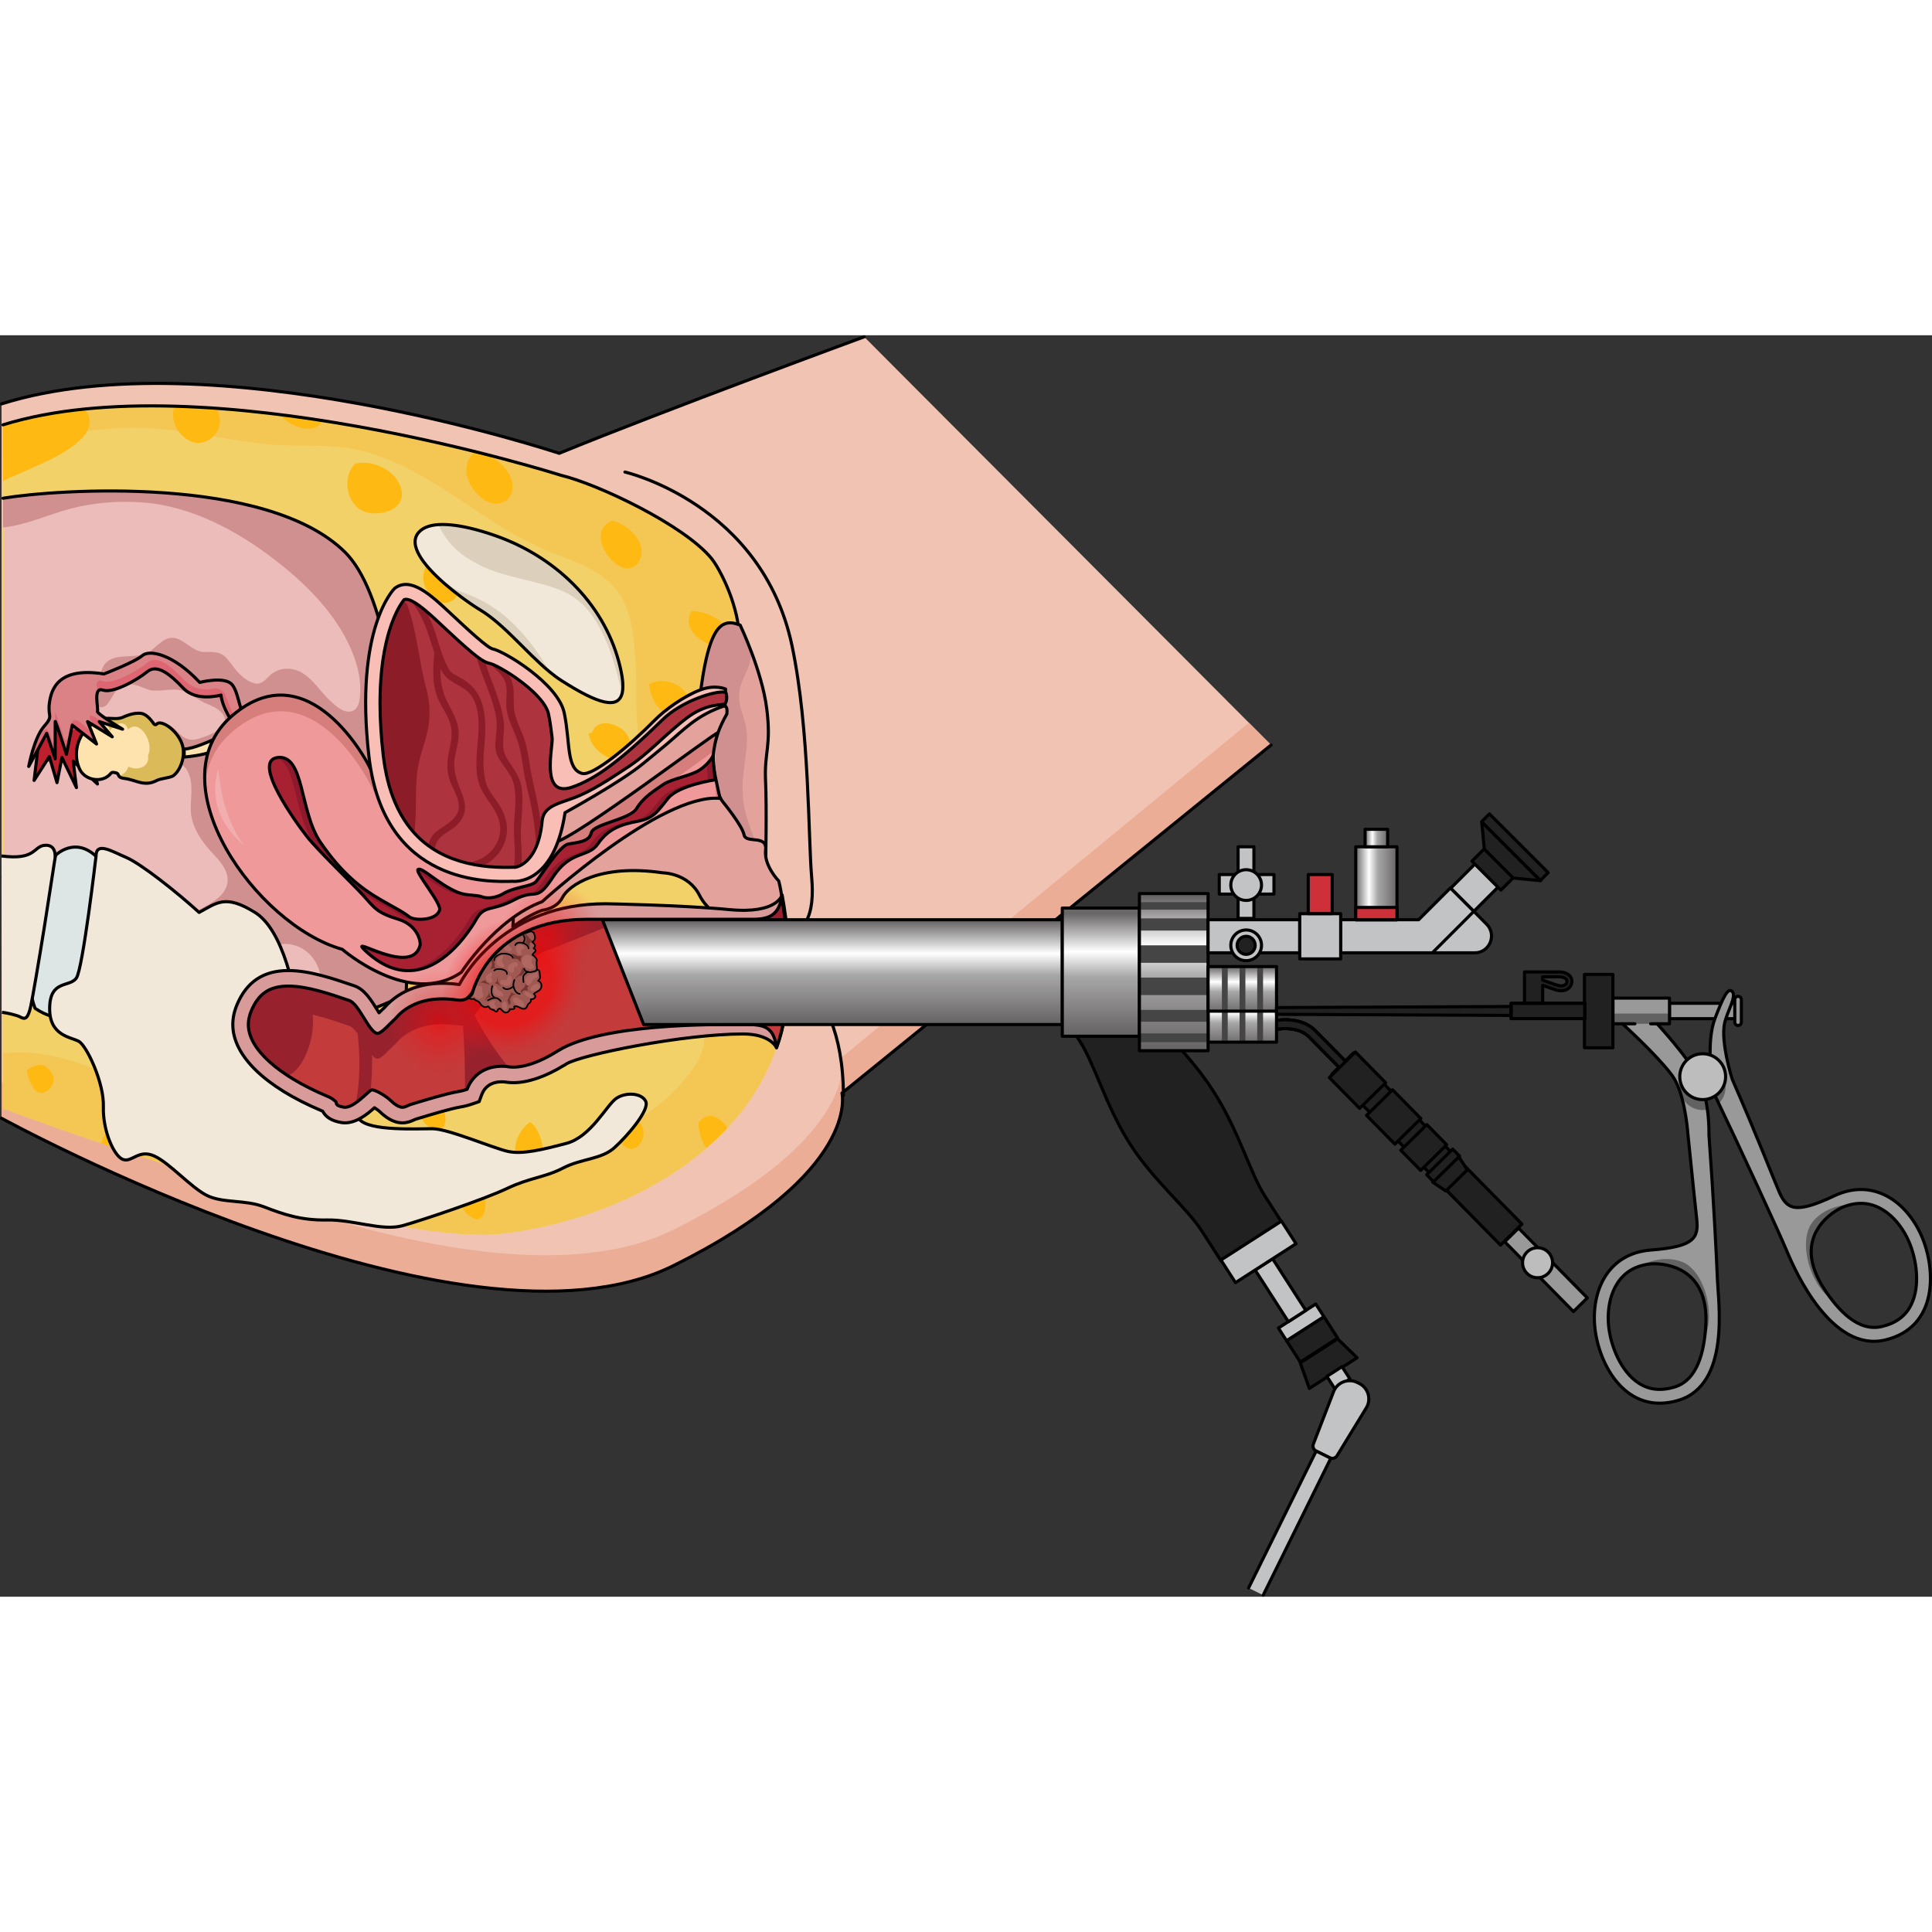 <?xml version="1.0" encoding="utf-8"?>
<!-- Created by: Science Figures, www.sciencefigures.org, Generator: Science Figures Editor -->
<svg version="1.1" id="Layer_1" xmlns="http://www.w3.org/2000/svg" xmlns:xlink="http://www.w3.org/1999/xlink" 
	 width="800px" height="800px" viewBox="0 0 621.212 405.608" enable-background="new 0 0 621.212 405.608"
	 xml:space="preserve">
<rect x="0" y="0" width="621.212" height="405.608" fill="#333333" stroke="none"/>
<g>
	<g>
		<g>
			<g>
				<path fill="#F1C3B3" d="M0.5,251.764c0,0,148.077,81.153,216.036,47.388c60.482-30.049,54.185-55.479,54.185-55.479
					l137.98-111.929L277.865,0.5c0,0-64.161,23.587-98.061,37.453c0,0-111.667-37.187-179.303-15.897V251.764z"/>
				<path fill="#ECAD97" d="M0.5,251.764l0-11.557c0,0,148.077,81.15,216.036,47.388c60.482-30.049,54.185-55.48,54.185-55.48
					L401.57,124.59l7.132,7.154l-137.98,111.929c0,0,6.298,25.43-54.185,55.479C148.577,332.917,0.5,251.764,0.5,251.764z"/>
				<path fill="#F3D169" d="M0.968,248.586c0,0,119.623,45.338,161.237,40.175c41.617-5.16,85.161-30.595,90.555-72.984
					c0,0,1.336-5.465-6.756-14.679c0,0-2.873-3.378-5.57-1.352c-2.699,2.027-11.561-1.659-13.489,0
					c-1.925,1.659-11.752,5.346-16.568,11.428c-4.819,6.082-7.9,8.476-11.368,10.504c-3.468,2.029-10.598,5.345-15.029,11.058
					c-4.433,5.713-15.799,5.346-22.35,3.319c-6.551-2.027-6.938,4.423-7.514,6.082c-0.579,1.659-10.982,2.212-15.03,3.686
					c-4.044,1.472-6.935,2.766-10.21,2.766c-3.275-0.001-5.01-4.425-9.633-3.134c-4.624,1.289-7.708,5.343-11.56,2.025
					c-3.854-3.317-30.635-11.426-32.176-27.094c-1.541-15.665,18.111-20.271,33.717-13.637c15.607,6.635,12.715,4.424,13.872,3.502
					c1.157-0.92,4.239-4.424,24.854-3.132c0,0,11.368-17.325,26.204-22.854c0,0,4.622-0.369,6.549-4.055
					c1.927-3.687,11.755-10.691,32.177-7.74c0,0,8.285,0,11.946,7.185c3.479,6.835,14.793,12,20.041,12.022
					c0.274,0,0.53-0.014,0.768-0.041c0,0,9.056,0.739,4.625-16.585c0,0-4.819-4.794-4.24-9.77c0.577-4.977-6.358-1.842-6.937-4.791
					c-0.577-2.95-6.934-10.506-6.934-10.506s-8.094-11.762,1.541-28.182c0,0,0.386-2.228-0.577-2.596
					c-0.965-0.369-7.325-0.369-17.343,10.135c-10.019,10.508-28.9,20.641-32.56,23.039c-3.66,2.398-3.853,11.242-4.433,11.425
					c-0.577,0.186-11.559,10.323-11.559,10.323s-40.074-1.291-41.808-29.306c-1.735-28.014-8.092-38.888-4.816-46.812
					c3.273-7.926,6.357-17.324,13.871-13.455c7.516,3.871,18.69,17.326,25.625,19.721c6.936,2.396,20.231,11.795,21.387,20.457
					c1.157,8.662,1.481,17.416,5.78,17.14c8.67-0.553,25.627-20.827,31.019-23.406c5.397-2.58,14.451-0.552,15.03-4.607
					c0.579-4.055-4.432-5.346-3.276-10.321c1.156-4.976,2.504-3.501,1.348-7.003c-1.156-3.502,2.891-2.95,5.011-1.659
					c2.118,1.29,0.294-6.014-1.22-10.435c-1.517-4.421-4.328-10.163-6.44-12.725c-8.895-10.787-36.593-23.892-48.41-26.709
					c0,0-114.274-36.387-179.349-16.213"/>
				<g>
					<path fill="#F3D169" d="M0.968,248.586c0,0,119.623,45.338,161.237,40.175c41.616-5.16,85.159-30.593,90.555-72.981
						c0.435-3.421-0.716-6.591-1.741-9.796c-0.313-0.979-0.627-1.96-0.875-2.958c-0.778-3.131-0.89-6.368-0.844-9.578
						c0.035-2.448,0.515-3.362,1.394-5.412c1.696-3.957,0.579-9.024-0.434-12.985c0,0-4.819-4.794-4.24-9.77
						c0.577-4.977-6.358-1.842-6.937-4.791c-0.577-2.95-6.934-10.506-6.934-10.506s-8.094-11.762,1.541-28.182
						c0,0,0.386-2.228-0.577-2.596c-0.965-0.369-7.325-0.369-17.343,10.135c-10.019,10.508-28.9,20.641-32.56,23.039
						c-3.66,2.398-3.853,11.242-4.433,11.425c-0.577,0.186-11.559,10.323-11.559,10.323s-40.074-1.291-41.808-29.306
						c-1.735-28.014-8.092-38.888-4.816-46.812c3.273-7.926,6.357-17.324,13.871-13.455c7.516,3.871,18.69,17.326,25.625,19.721
						c6.936,2.396,20.231,11.795,21.387,20.457c1.157,8.662,1.481,17.416,5.78,17.14c8.67-0.553,25.627-20.827,31.019-23.406
						c5.397-2.58,14.451-0.552,15.03-4.607c0.579-4.055-4.432-5.346-3.276-10.321c1.156-4.976,2.504-3.501,1.348-7.003
						c-1.156-3.502,2.891-2.95,5.011-1.659c2.118,1.29,0.294-6.014-1.22-10.435c-1.517-4.421-4.328-10.163-6.44-12.725
						c-8.895-10.787-36.593-23.892-48.41-26.709c0,0-114.274-36.387-179.349-16.213"/>
					<path opacity="0.2" fill="#FD9B00" d="M204.336,104.695c-0.492-6.806-0.974-14.461-4.554-20.48
						c-5.664-9.526-16.846-11.772-26.266-15.999c-14.191-6.37-26.156-16.714-39.836-24.02c-6.935-3.706-14.274-6.871-22.107-7.987
						c-8.242-1.171-16.634-0.325-24.912-1.113c-15.548-1.472-31.01-5.88-46.704-5.306c-10.803,0.394-21.808,2.117-31.842,6.266
						c-2.455,1.016-4.882,2.236-7.146,3.685l0-10.944C66.044,8.623,180.318,45.01,180.318,45.01
						c11.817,2.817,39.515,15.922,48.41,26.709c2.112,2.562,4.923,8.304,6.44,12.725c1.515,4.422,3.339,11.725,1.22,10.435
						c-2.12-1.291-6.167-1.844-5.011,1.659c1.156,3.502-0.192,2.027-1.348,7.003c-1.156,4.975,3.855,6.266,3.276,10.321
						c-0.579,4.055-9.633,2.027-15.03,4.607c-2.478,1.185-7.402,6.109-12.837,11.138
						C204.068,121.473,204.928,112.892,204.336,104.695z"/>
					<path opacity="0.2" fill="#FD9B00" d="M0.968,248.586l0.001-17.723c21.377-2.322,41.587,10.857,60.221,19.764
						c19.845,9.488,40.752,16.812,62.609,19.825c14.946,2.063,30.649,2.069,45.264-2.064c6.739-1.908,13.221-4.74,19.598-7.608
						c6.68-3.002,13.316-6.287,19.336-10.484c5.585-3.892,10.34-8.393,14.386-13.874c3.531-4.783,5.811-10.364,2.135-15.769
						c-3.131-4.606-7.905-8.043-10.712-12.875c5.037-4.092,11.602-6.711,13.14-8.034c1.928-1.659,10.79,2.027,13.489,0
						c2.697-2.026,5.57,1.352,5.57,1.352c8.092,9.215,6.756,14.679,6.756,14.679c-5.394,42.389-48.938,67.824-90.555,72.984
						C120.591,293.924,0.968,248.586,0.968,248.586z"/>
					<path fill="#FEB913" d="M28.744,26.861c0.443,2.559-0.949,4.841-2.73,6.563c-4.65,4.497-11.011,7.144-16.823,9.775
						c-2.603,1.178-5.523,2.275-8.223,3.668l0.001-18.071c8.137-2.521,17.043-4.176,26.398-5.138
						C28.049,24.562,28.534,25.641,28.744,26.861z"/>
					<path fill="#FEB913" d="M70.693,28.096c-0.247,4.023-4.712,7.578-8.733,6.246c-3.102-1.028-5.514-3.948-6.146-7.141
						c-0.334-1.677-0.177-3.199,0.365-4.538c4.455,0.102,8.934,0.311,13.41,0.605C70.36,24.821,70.792,26.483,70.693,28.096z"/>
					<path fill="#FEB913" d="M99.875,30.008c-3.92,0.218-7.836-1.881-10.411-4.899c4.846,0.57,9.634,1.219,14.332,1.922
						C103.184,28.684,101.93,29.893,99.875,30.008z"/>
					<path fill="#FEB913" d="M112.713,43.31c0.408-0.782,0.887-1.44,1.417-1.997c5.958-1.519,13.882,2.389,15.018,8.711
						c1.237,6.876-9.351,9.078-13.798,5.701C111.753,52.998,110.635,47.289,112.713,43.31z"/>
					<path fill="#FEB913" d="M164.607,46.905c1.403,5.646-3.882,9.085-8.506,6.244c-3.475-2.134-6.505-6.375-6.104-10.626
						c0.235-2.464,1.52-4.227,3.321-5.495C158.416,38.666,163.483,42.379,164.607,46.905z"/>
					<path fill="#FEB913" d="M222.333,88.668c2.589-0.014,5.416,0.926,7.289,2.008c1.358,0.783,2.924,1.849,3.888,3.234
						c-1.574-0.148-2.846,0.466-2.133,2.628c0.688,2.084,0.487,2.406-0.029,3.372c-0.516,0.068-1.069,0.05-1.639-0.078
						C224.475,98.671,219.298,93.713,222.333,88.668z"/>
					<path fill="#FEB913" d="M208.686,112.25c4.096-2.586,11.635-0.209,12.786,4.836c0.029,0.123,0.05,0.242,0.069,0.363
						c-1.162,0.229-2.275,0.547-3.266,1.019c-1.058,0.508-2.57,1.703-4.372,3.292C210.731,119.338,209.071,115.891,208.686,112.25z"
						/>
					<path fill="#FEB913" d="M190.604,127.244c1.797-4.272,8.134-2.32,10.445,0.366c0.967,1.124,1.733,2.769,1.795,4.363
						c-1.728,1.547-3.473,3.047-5.182,4.395c-1.182-0.157-2.362-0.634-3.366-1.262c-2.978-1.859-4.646-4.29-5.046-7.137
						C189.764,128.048,190.353,127.844,190.604,127.244z"/>
					<path fill="#FEB913" d="M227.159,261.377c-1.662-2.322-2.535-5.41-2.583-8.08c0.001-0.01,0.001-0.017,0.001-0.026
						c1.378-1.831,3.383-3.025,5.797-1.723c1.432,0.772,2.668,1.964,3.477,3.391C231.748,257.189,229.514,259.336,227.159,261.377z"
						/>
					<path fill="#FEB913" d="M252.76,215.777c-0.182,1.431-0.42,2.838-0.688,4.23c-1.41,0.773-3.422-0.47-4.494-2.08
						c-1.945-2.92-3.074-6.88-2.264-10.37c0.08-0.342,0.177-0.665,0.285-0.977c-0.016,0.755,0.804,1.553,1.695,1.082
						c1.754-0.925,3.185,0.039,4.23,1.728C253.315,213.493,252.76,215.777,252.76,215.777z"/>
					<path fill="#FEB913" d="M147.229,276.89c-0.559-3.126,0.726-5.51,3.098-7.089c2.996,1.746,5.259,5.342,5.711,8.506
						c0.352,2.463-0.673,7.498-4.174,5.445C149.463,282.345,147.717,279.61,147.229,276.89z"/>
					<path fill="#FEB913" d="M143.014,253.699c-0.677,2.061-2.515,2.371-4.302,1.371c-1.779-0.998-3.555-2.925-3.608-5.086
						c-0.023-0.947,0.25-1.75,0.702-2.442c0.066-0.048,0.131-0.11,0.191-0.183c0.187-0.233,0.377-0.425,0.568-0.602
						c0.78-0.289,1.59-0.593,2.461-0.912C141.77,246.193,143.979,250.76,143.014,253.699z"/>
					<path fill="#FEB913" d="M62.564,222.465c0.019-1.461,0.673-2.515,1.643-3.29c3.016,1.165,5.879,5.085,6.309,7.514
						c0.561,3.164-1.648,3.903-3.945,2.303C64.565,227.593,62.531,225.039,62.564,222.465z"/>
					<path fill="#FEB913" d="M44.339,242.897c-0.625-2.563,0.774-4.514,2.674-5.94c3.051,0.9,6.443,4.093,6.451,7.133
						c0.005,2.596-2.072,4.305-4.571,3.462C46.831,246.856,44.867,245.067,44.339,242.897z"/>
					<path fill="#FEB913" d="M44.795,259.632c0.668,1.469,1.021,3.04,1.121,4.64c-4.801-1.569-9.377-3.096-13.644-4.548
						c0.271-0.111,0.493-0.341,0.575-0.729C34.045,253.422,42.886,255.433,44.795,259.632z"/>
					<path fill="#FEB913" d="M17.125,240.199c-0.735,2.663-3.928,4.842-6.037,2.246c-1.249-1.539-2.125-3.837-2.478-6.254
						c0.191,0.002,0.399-0.06,0.608-0.214c1.791-1.331,4.291-2.094,6.144-0.351C16.545,236.741,17.598,238.488,17.125,240.199z"/>
					<path fill="#FEB913" d="M4.567,208.41c-0.694,1.483-1.88,3.611-3.598,4.229l0-14.447c0.325,0.307,0.805,0.457,1.315,0.224
						C7.912,195.836,5.655,206.09,4.567,208.41z"/>
					<path fill="#FEB913" d="M11.977,165.979c3.717,0.701,6.508,6.01,6.805,9.496c0.23,2.712-0.367,5.545-3.068,6.791
						c-1.623,0.748-3.547,1.097-5.07-0.07C5.903,178.559,7.114,169.117,11.977,165.979z"/>
					<path fill="#FEB913" d="M34.27,225.717c2.428-0.164,4.408,1.914,2.648,4.225c-0.649,0.849-1.548,1.336-2.398,0.439
						C33.11,228.895,33.311,227.125,34.27,225.717z"/>
					<path fill="#FEB913" d="M20.697,199.049c0.195-1.556,0.727-2.824,1.493-3.852c0.219,0.393,0.645,0.642,1.204,0.442
						c5.974-2.115,10.677,5.854,10.544,10.979c-0.128,4.919-5.6,6.555-9.065,3.438C21.901,207.382,20.204,203.044,20.697,199.049z"
						/>
					<path fill="#FEB913" d="M77.313,262.547c-1.463-0.488-2.369-2.168-2.172-3.67c0.312-2.382,3.211-2.974,5.164-3.099
						c0.42-0.026,0.717-0.243,0.891-0.525c0.561,1.133,0.807,2.398,0.57,3.49C81.389,260.47,79.463,263.268,77.313,262.547z"/>
					<path fill="#FEB913" d="M105.504,269.715c2.09,4.029,1.365,9.859-4.189,9.82c-4.125-0.031-8.523-2.387-10.914-5.753
						c-2.613-3.685-2.619-7.583-0.689-11.207c0.285,0.132,0.629,0.155,0.983-0.017C96.145,259.91,103.051,264.982,105.504,269.715z"
						/>
					<path fill="#FEB913" d="M165.801,260.079c0.63-2.845,2.269-5.448,4.57-7.1c1.113,0.627,2.082,1.927,2.781,3.449
						c1.117,2.431,2.605,7.406,0.232,9.61c-1.515,1.406-4.343,0.895-5.869-0.264C165.786,264.459,165.35,262.122,165.801,260.079z"
						/>
					<path fill="#FEB913" d="M197.215,253.485c0.211-0.032,0.424-0.138,0.612-0.348c2.958-3.284,8.437-1.846,9.092,2.754
						c0.418,2.933-2.378,7.313-5.643,5.211C198.811,259.518,197.37,256.375,197.215,253.485z"/>
					<path fill="#FEB913" d="M200.759,227.287c-1.511,2.037-4.277,1.762-6.418,1.023c-1.15-0.396-2.431-0.964-3.698-1.668
						c2.406-1.668,4.801-2.978,6.687-4.019C199.881,222.793,202.744,224.602,200.759,227.287z"/>
					<path fill="#FEB913" d="M137.013,74.457c3.527,0.657,7.041,2.768,8.997,5.269c1.782,2.275,1.5,4.709-1.314,5.975
						c-1.438,0.649-3.039,0.498-4.368-0.348c-2.714-1.728-4.765-5.56-4.124-8.828C136.362,75.719,136.647,75.044,137.013,74.457z"/>
					<path fill="#FEB913" d="M193.181,65.121c-0.144-2.957,1.438-4.603,3.611-5.484c4.02,0.773,8.09,4.418,9.208,7.873
						c1.342,4.146-2.005,9.278-6.543,6.834C196.262,72.621,193.363,68.855,193.181,65.121z"/>
				</g>
				<path fill="#ECBCBB" d="M1.32,174.283c0,0,18.082,5.537,23.861,14.205c5.778,8.668,45.508,36.338,55.022,44.672l50.725-21
					c0,0,5.49-117.574-19.646-142.422C86.145,44.889,18.488,49.512,1.32,52.403L1.32,174.283z"/>
				<path fill="#D19090" d="M102.307,219.629c2.048-6.912,2.399-17.395-4.454-22.01c-6.88-4.633-15.186-0.062-19.724,5.627
					c-3.636,4.56-6.707,10.391-7.644,16.367c-1.034-4.232-0.375-8.947,2.148-12.531c2.363-3.359,5.736-5.769,8.28-8.963
					c3.191-4.006,5.506-11.975-0.935-14.306c-5.413-1.959-12.235,0.565-16.096,4.546c-5.582,5.76-7.821,13.584-10.549,20.956
					c-1.222-3.668-0.568-7.918,0.59-11.523c1.166-3.634,2.886-7.974,5.941-10.475c3.861-3.167,11.486-5.071,13.06-10.381
					c1.513-5.1-3.592-9.004-6.42-12.465c-2.697-3.301-5.053-7.369-5.168-11.75c-0.093-3.586,0.76-7.514-0.378-11.002
					c-1.772-5.433-5.911-4.866-10.743-4.668c-2.384,0.095-15.038,2.007-13.771-2.001c0.832-2.641,2.351-5.159,3.977-7.389
					c2.072-2.844,4.861-2.774,8.101-2.768c2.152,0.002,5.46-0.313,7.182,1.266c0.984,0.9,1.864,1.936,2.922,2.754
					c1.772,1.363,3.313,1.353,5.407,0.747c2.543-0.735,10.283-3.411,7.807-7.49c-1.168-1.925-3.338-2.841-5.338-3.674
					c-2.584-1.079-4.649-2.821-7.179-3.946c-2.195-0.979-4.506-0.576-6.817-0.4c-1.794,0.137-3.495,0.327-5.215-0.34
					c-1.382-0.537-2.711-1.142-4.167-1.46c-2.429-0.535-4.517,0.565-6.053,2.374c-1.185,1.396-2.369,5.088-4.62,4.897
					c-3.764-0.321-0.115-12.125,1.097-13.726c3.388-4.473,10.699-1.13,15.041-4.52c2.723-2.129,5.002-5.248,8.771-3.664
					c2.721,1.144,5.385,4.287,8.529,4.15c2.707-0.12,5.016-0.195,6.988,1.993c0.954,1.06,1.754,2.232,2.639,3.345
					c1.627,2.048,3.763,4.058,6.365,4.729c1.998,0.515,3.425-1.104,4.681-2.354c2.998-2.976,7.547-3.072,11.084-0.727
					c3.19,2.112,5.484,5.794,8.252,8.409c1.878,1.775,5.044,4.936,7.871,3.332c1.381-0.783,1.795-2.781,1.938-4.203
					c0.324-3.25,0.015-6.622-0.852-9.775c-3.933-14.306-15.336-25.865-26.815-34.661c-11.972-9.172-26.413-16.892-41.69-18.154
					c-7.916-0.652-16.255-0.039-23.937,2.037c-7.068,1.91-14.099,5.204-21.447,5.971l-0.001-9.4
					c17.168-2.891,84.825-7.513,109.962,17.337c25.138,24.847,19.648,142.421,19.648,142.421l-30.192,12.499
					C101.161,223.021,101.804,221.328,102.307,219.629z"/>
				<path fill="none" stroke="#000000" stroke-linecap="round" stroke-linejoin="round" stroke-miterlimit="10" d="M229.346,135.613
					c0.217-4.095,1.399-8.789,4.345-13.811c0,0,0.386-2.228-0.577-2.596c-0.965-0.369-7.325-0.369-17.343,10.135
					c-10.019,10.508-29.261,20.309-32.896,22.739c-8.355,5.588-3.518,11.542-4.098,11.725c-0.577,0.186-11.559,10.323-11.559,10.323
					s-40.074-1.291-41.808-29.306c-1.735-28.014-8.092-38.888-4.816-46.812c3.273-7.926,6.357-17.324,13.871-13.455
					c7.516,3.871,18.69,17.326,25.625,19.721c6.936,2.396,20.231,11.795,21.387,20.457c1.157,8.662,1.481,17.416,5.78,17.14
					c8.67-0.553,25.627-20.827,31.019-23.406c5.397-2.58,14.451-0.552,15.03-4.607c0.579-4.055-4.432-5.346-3.276-10.321
					c1.156-4.976,2.504-3.501,1.348-7.003c-1.156-3.502,2.891-2.95,5.011-1.659c2.118,1.29,0.294-6.014-1.22-10.435
					c-1.517-4.421-4.328-10.163-6.44-12.725c-8.895-10.787-36.593-23.892-48.41-26.709c0,0-114.274-36.387-179.349-16.213"/>
				<path fill="none" stroke="#000000" stroke-linecap="round" stroke-linejoin="round" stroke-miterlimit="10" d="M0.5,251.764
					c0,0,148.077,81.153,216.036,47.388c60.482-30.049,54.185-55.479,54.185-55.479l137.98-111.929"/>
				<path fill="none" stroke="#000000" stroke-linecap="round" stroke-linejoin="round" stroke-miterlimit="10" d="M277.865,0.5
					c0,0-64.161,23.587-98.061,37.453c0,0-111.667-37.187-179.303-15.897"/>
				<g>
					<g>
						<path fill="#BD1F2D" d="M14.369,128.773c-1.077,1.25-2.12,3.613-2.316,5.251l-0.734,6.126
							c-0.196,1.638,0.372,1.842,1.262,0.453l1.673-2.608c0.891-1.389,1.999-1.23,2.463,0.354l0.768,2.622
							c0.464,1.583,1.104,1.554,1.422-0.065l0.433-2.204c0.318-1.619,1.164-1.727,1.879-0.24l2.054,4.273
							c0.715,1.487,1.136,1.364,0.936-0.274l-0.314-2.568c-0.2-1.638,0.617-2.051,1.817-0.918l3.438,3.247
							c1.199,1.133,1.819,0.759,1.378-0.83l-1.285-4.622c-0.442-1.59,0.524-2.646,2.147-2.348l1.18,0.217
							c1.623,0.298,2.511-0.734,1.973-2.294l-0.933-2.707c-0.538-1.56-1.784-3.919-2.768-5.243l-0.61-0.82
							c-0.985-1.324-3.14-2.407-4.79-2.407h-1.513c-1.65,0-3.882,1.022-4.959,2.272L14.369,128.773z"/>
					</g>
					<polygon fill="none" stroke="#000000" stroke-linecap="round" stroke-linejoin="round" stroke-miterlimit="10" points="
						12.41,131.045 10.962,143.128 15.873,135.469 18.328,143.849 19.918,135.758 24.573,145.438 23.531,136.914 31.33,144.282 
						28.439,133.879 35.52,135.18 32.631,126.801 28.44,121.166 20.927,121.166 					"/>
					<g>
						<g>
							<path fill="#FFE3AE" stroke="#000000" stroke-linecap="round" stroke-linejoin="round" stroke-miterlimit="10" d="
								M79.852,124.215c0,0-14.862,8.6-20.64,8.843l0,2.555c0,0,11.771-0.68,14.841-5.541L79.852,124.215z"/>
							<path fill="#FFE3AE" d="M58.488,131.28c1.376,3.758-0.383,8.563-2.744,10.332c-0.958,0.717-4.007,0.828-5.408,1.572
								c-3.981,2.11-6.773-0.288-10.236-0.674c-2.795-0.312-1.395-1.551-2.991-1.856c-0.492-0.095-1.09-0.261-1.478,0.221
								c-2.617,3.244-8.25,2.356-10.011-1.358c-1.934-4.074-1.131-9.279,1.937-12.644c1.442-1.582,3.221-2.975,5.338-3.512
								c2.115-0.539,4.26,0.296,6.326-0.422c0.383-0.133,3.635-1.812,6.267-1.34c2.02,0.365,3.511,2.768,4.071,3.444
								c0.184,0.222,0.633,0.23,0.816,0C51.62,123.467,56.837,126.755,58.488,131.28z"/>
							<path fill="#DBBA59" d="M38.18,141.623c1.369-0.172,2.576-1.293,3.098-2.959c3.009,1.553,6.958,0.119,6.317-3.591
								c2.088-3.853-2.576-12.017-6.412-8.317c-0.487-1.47-1.496-2.535-3.393-1.674c-1.035,0.472-1.864,1.243-2.508,2.174
								c-0.377-1.725-1.158-3.187-2.82-3.761c0.144-0.045,0.285-0.096,0.432-0.133c2.115-0.539,4.26,0.296,6.326-0.422
								c0.383-0.133,3.635-1.812,6.267-1.34c2.02,0.365,3.511,2.768,4.071,3.444c0.184,0.222,0.633,0.23,0.816,0
								c1.245-1.576,6.461,1.712,8.113,6.236c1.376,3.758-0.383,8.563-2.744,10.332c-0.958,0.717-4.007,0.828-5.408,1.572
								c-3.981,2.11-6.773-0.288-10.236-0.674C38.754,142.36,38.383,141.996,38.18,141.623z"/>
						</g>
						<path fill="none" stroke="#000000" stroke-linecap="round" stroke-linejoin="round" stroke-miterlimit="10" d="M58.488,131.28
							c1.376,3.758-0.383,8.563-2.744,10.332c-0.958,0.717-4.007,0.828-5.408,1.572c-3.981,2.11-6.773-0.288-10.236-0.674
							c-2.795-0.312-1.395-1.551-2.991-1.856c-0.492-0.095-1.09-0.261-1.478,0.221c-2.617,3.244-8.25,2.356-10.011-1.358
							c-1.934-4.074-1.131-9.279,1.937-12.644c1.442-1.582,3.221-2.975,5.338-3.512c2.115-0.539,4.26,0.296,6.326-0.422
							c0.383-0.133,3.635-1.812,6.267-1.34c2.02,0.365,3.511,2.768,4.071,3.444c0.184,0.222,0.633,0.23,0.816,0
							C51.62,123.467,56.837,126.755,58.488,131.28z"/>
					</g>
					<g>
						<g>
							<path fill="#DA8285" d="M79.833,127.063c-1.569,0.512-3.646-0.162-4.617-1.496c0,0-3.725-5.121-4.157-9.889
								c0,0-7.846,2.311-12.086-2.168c-4.238-4.479-8.43-7.944-11.607-5.345c-3.178,2.602-10.979,7.08-14.3,5.924
								c-3.323-1.157-1.301,6.068-1.736,6.791c-0.434,0.721,5.511,4.247,5.511,4.247c1.419,0.842,1.296,1.113-0.273,0.603
								l-1.806-0.587c-1.569-0.51-1.975,0.098-0.903,1.352l0.289,0.338c1.073,1.254,0.801,1.571-0.604,0.706l-2.838-1.749
								c-1.405-0.866-2.052-0.321-1.438,1.211l0.657,1.64c0.614,1.532,0.05,1.956-1.252,0.943l-3.065-2.385
								c-1.302-1.013-2.633-0.518-2.956,1.1l-0.702,3.508c-0.324,1.618-1.001,1.656-1.506,0.086c0,0-2.694-8.382-2.694-7.675
								c-0.001,0.709,0,8.977,0,8.977c0,1.65-0.428,1.72-0.952,0.155l-0.84-2.51c-0.524-1.565-1.596-1.658-2.382-0.208l-2.919,5.381
								c-0.787,1.45-1.181,1.31-0.877-0.311c0,0,1.181-6.296,4.359-9.91c3.178-3.611,1.157-2.897,1.734-7.443
								c0.579-4.548,2.813-11.788,17.55-9.448c0,0,10.026-3.854,12.295-5.876c2.271-2.023,9.834-0.649,18.501,8.597
								c0,0,8.117-2.127,10.447,0.762c2.33,2.891,2.324,9.929,5.186,11.835C82.711,126.124,79.833,127.063,79.833,127.063z"/>
						</g>
						<g>
							<g>
								<g>
									<path fill="#DE6672" d="M15.784,120.6c-0.034-0.549-0.029-1.225,0.073-2.107C15.969,119.343,16.094,119.86,15.784,120.6z"
										/>
								</g>
								<g>
									<path fill="#DE6672" d="M58.973,113.509c-4.238-4.479-8.43-7.944-11.607-5.345c-3.178,2.602-10.979,7.08-14.3,5.924
										c-1.171-0.406-1.171-0.406-1.171-0.406c-0.381,0.908-0.761,0.302-0.846-1.346c0,0-0.097-1.874,2.017-1.137
										c3.322,1.154,11.123-3.323,14.302-5.924c3.176-2.599,7.368,0.867,11.607,5.345c4.24,4.48,9.208,3.015,9.208,3.015
										c1.583-0.467,3.463,0.368,4.178,1.855l2.857,7.187c0.971,1.334,1.929,2.514,2.131,2.622
										c0.201,0.108,2.219-1.304,2.366-1.174c0,0,0,0,0.139,0.09c2.859,1.909-0.019,2.847-0.019,2.847
										c-1.569,0.512-3.646-0.162-4.617-1.496l-2.857-7.185c-0.715-1.487-2.595-2.322-4.178-1.856
										C68.181,116.525,63.213,117.988,58.973,113.509z"/>
								</g>
								<g>
									<path fill="#DE6672" d="M37.295,125.395c1.169,0.694,1.205,0.962,0.081,0.597c-1.124-0.365-2.608-1.324-3.297-2.129
										C33.39,123.057,36.127,124.702,37.295,125.395z"/>
								</g>
								<g>
									<path fill="#DE6672" d="M17.75,124.215c-0.001-1.517-0.001-2.677,0.001-2.889c0-0.707,2.693,7.675,2.693,7.675
										c0.505,1.571,1.183,1.532,1.506-0.085l0.702-3.507c0.324-1.618,1.654-2.113,2.957-1.1l1.383,1.076
										c1.302,1.013,2.746,2.786,3.209,3.941c0.463,1.154-0.224,1.27-1.527,0.256l-3.065-2.385
										c-1.302-1.013-2.633-0.518-2.956,1.1l-0.702,3.508c-0.324,1.618-1.001,1.656-1.506,0.086
										C20.444,131.89,17.75,123.508,17.75,124.215z"/>
								</g>
								<g>
									<path fill="#DE6672" d="M10.657,136.01c-0.787,1.45-1.324,2.074-1.195,1.385c0.13-0.689,1.775-5.343,2.562-6.793
										l1.552-2.862c0.787-1.45,1.859-1.357,2.382,0.208l0.84,2.51c0.524,1.565,0.952,3.495,0.952,4.289s-0.429,0.164-0.952-1.401
										l-0.84-2.51c-0.524-1.565-1.596-1.658-2.382-0.208L10.657,136.01z"/>
								</g>
								<g>
									<path fill="#DE6672" d="M28.922,123.245c-0.423-1.055,0.381-1.211,1.785-0.345l0.618,0.381
										c1.405,0.866,2.11,1.43,1.568,1.253c-0.542-0.177-0.108,0.705,0.965,1.958l0.289,0.338
										c1.073,1.254,0.801,1.571-0.604,0.706l-1.299-0.8C30.84,125.872,29.344,124.301,28.922,123.245z"/>
								</g>
							</g>
						</g>
						<path fill="none" stroke="#000000" stroke-linecap="round" stroke-linejoin="round" stroke-miterlimit="10" d="
							M76.981,127.993c0,0-5.49-7.547-5.922-12.315c0,0-7.846,2.311-12.086-2.168c-4.238-4.479-8.43-7.944-11.607-5.345
							c-3.178,2.602-10.979,7.08-14.3,5.924c-3.323-1.157-1.301,6.068-1.736,6.791c-0.434,0.721,8.091,5.778,8.091,5.778
							l-7.512-2.442l4.19,4.897l-7.946-4.897l2.889,7.209l-7.801-6.069l-1.878,9.391c0,0-3.612-11.238-3.612-10.531
							c-0.001,0.709,0,11.977,0,11.977l-2.744-8.199l-5.779,10.656c0,0,1.735-9.245,4.912-12.858
							c3.178-3.611,1.157-2.897,1.734-7.443c0.579-4.548,2.813-11.788,17.55-9.448c0,0,10.026-3.854,12.295-5.876
							c2.271-2.023,9.834-0.649,18.501,8.597c0,0,8.117-2.127,10.447,0.762c2.33,2.891,2.324,9.929,5.186,11.835
							C82.711,126.124,76.981,127.993,76.981,127.993z"/>
					</g>
				</g>
				<path fill="#ED9D9D" d="M110.64,198.024c-16.864-4.744-35.497-23.588-41.928-42.438c-4.865-11.597-4.839-24.352,8.636-34.747
					c10.977-8.471,19.697-6.497,27.203,0.452c8.989,6.621,14.514,17.447,14.514,17.447c24.028,48.487,53.276,25.917,59.766,24.902
					c6.486-1.014,52.144-36.836,51.977-35.768l1.282,21.611c-18.973-1.735-57.197,33.227-57.197,33.227
					c-14.917,5.488-26.401,21.576-26.401,21.576C131.926,215.799,110.64,198.024,110.64,198.024z"/>
				<path fill="none" stroke="#000000" stroke-linecap="round" stroke-linejoin="round" stroke-miterlimit="10" d="M200.942,43.975
					c0,0,44.149,10.15,53.747,55.974c5.628,26.869,5.198,61.957,6.274,74.092c1.078,12.135-1.474,20.518-13.947,18.783"/>
				<path fill="none" stroke="#000000" stroke-linecap="round" stroke-linejoin="round" stroke-miterlimit="10" d="M245.322,199.731
					c0,0,25.769,3.877,25.868,44.713"/>
				<g>
					<g>
						<path fill="#E3A29B" d="M237.993,93.197c-7.205-2.833-11.55,1.079-14.485,38.749c-2.933,37.67,22.67,38.087,22.67,38.087
							s0.399-17.63-0.028-26.884c-0.425-9.253,1.917-10.949,0.383-23.111C245,107.875,237.993,93.197,237.993,93.197z"/>
						<path fill="#D19090" d="M241.647,101.947c-0.201,2.331-0.769,4.531-1.907,6.854c-1.722,3.527-2.697,6.68-1.691,10.606
							c0.576,2.257,1.53,4.506,1.869,6.814c0.389,2.624,0.319,5.238-0.019,7.864c-0.615,4.769-1.411,9.347-1.036,14.173
							c0.339,4.373,1.717,8.596,3.295,12.658c1.197,3.078,2.551,6.091,3.867,9.111c-2.099-0.105-25.318-2.11-22.516-38.082
							c2.935-37.67,7.28-41.581,14.485-38.749C237.993,93.197,239.719,96.816,241.647,101.947z"/>
					</g>
					<path fill="none" stroke="#000000" stroke-linecap="round" stroke-linejoin="round" stroke-miterlimit="10" d="M237.993,93.197
						c-7.205-2.833-11.55,1.079-14.485,38.749c-2.933,37.67,22.67,38.087,22.67,38.087s0.399-17.63-0.028-26.884
						c-0.425-9.253,1.917-10.949,0.383-23.111C245,107.875,237.993,93.197,237.993,93.197z"/>
				</g>
				<path fill="#F3D169" d="M224.827,179.656c-3.661-7.185-11.946-7.185-11.946-7.185c-0.72-0.106-1.425-0.191-2.117-0.273
					c0.561-5.689,1.065-11.386,0.8-17.093c-0.298-6.452-2.549-12.241-4.355-18.251c3.147-2.41,6.119-4.949,8.561-7.512
					c10.018-10.504,16.377-10.504,17.343-10.135c0.963,0.367,0.577,2.596,0.577,2.596c-9.636,16.42-1.541,28.182-1.541,28.182
					s6.357,7.556,6.934,10.506c0.579,2.949,7.514-0.186,6.937,4.791c-0.579,4.976,4.24,9.77,4.24,9.77
					c4.43,17.324-4.625,16.585-4.625,16.585c-0.238,0.028-0.494,0.041-0.768,0.041C239.62,191.656,228.306,186.491,224.827,179.656z
					"/>
				<path fill="#E3A29B" d="M224.977,180.18c-3.66-7.342-11.943-7.342-11.943-7.342c-20.416-3.013-30.239,4.143-32.166,7.906
					c-1.928,3.768-6.55,4.143-6.55,4.143c-3.344,1.273-28.989,26.366-31.891,28.525c0.393-5.271,22.683-33.826,22.164-39.092
					c1.75,0.175,2.793,0.211,2.793,0.211s10.291-10.921,10.867-11.107c0.58-0.188-0.986-7.629,2.674-10.079
					c3.658-2.446,24.982-13.831,35-24.562c10.015-10.731,16.224-9.953,17.189-9.576c0.961,0.375,0.577,2.596,0.577,2.596
					c-9.632,16.774-1.393,28.065-1.393,28.065s6.356,7.72,6.934,10.732c0.577,3.013,7.511-0.187,6.933,4.897
					c-0.579,5.081,4.238,9.976,4.238,9.976c4.43,17.7-5.986,16.194-5.986,16.194c-0.238,0.027,0.867,0.792,0.593,0.792
					C239.763,192.437,228.456,187.158,224.977,180.18z"/>
				<path fill="none" stroke="#000000" stroke-linecap="round" stroke-linejoin="round" stroke-miterlimit="10" d="M224.977,180.18
					c-3.66-7.342-11.943-7.342-11.943-7.342c-20.416-3.013-30.239,4.143-32.166,7.906c-1.928,3.768-6.55,4.143-6.55,4.143
					c-3.344,1.273-6.512,3.164-9.414,5.322c0.392-5.272,0.206-10.622-0.313-15.889c1.75,0.175,2.793,0.211,2.793,0.211
					s10.291-10.921,10.867-11.107c0.58-0.188-0.986-7.629,2.674-10.079c3.658-2.446,24.982-13.831,35-24.562
					c10.015-10.731,16.224-9.953,17.189-9.576c0.961,0.375,0.577,2.596,0.577,2.596c-9.632,16.774-1.393,28.065-1.393,28.065
					s6.356,7.72,6.934,10.732c0.577,3.013,7.511-0.187,6.933,4.897c-0.579,5.081,4.238,9.976,4.238,9.976
					c4.43,17.7-5.986,16.194-5.986,16.194c-0.238,0.027,0.867,0.792,0.593,0.792C239.763,192.437,228.456,187.158,224.977,180.18z"
					/>
				<path fill="#ECBCBB" d="M54.518,212.48c3.011-7.519,4.871-16.745,10.955-22.53c2.232-2.123,4.803-3.604,7.853-4.203
					c2.338-0.46,6.358-0.826,7.822,1.638c3.886,6.557-6.01,12.946-9.455,17.204c-4.662,5.76-5.222,14.316-1.317,20.584
					c0.559,0.898,2.168,0.599,2.093-0.568c-0.401-6.418,2.46-13.258,6.184-18.368c3.586-4.917,11.129-11.343,17.541-7.023
					c6.434,4.33,5.904,14.103,3.715,20.536c-0.738,2.163-1.674,4.298-2.828,6.278l-17.23,7.132
					c-4.366-3.824-15.091-11.718-25.983-19.982C54.149,213.047,54.386,212.807,54.518,212.48z"/>
				<path fill="#B3544D" d="M126.206,124.141c0.169,6.173-0.842,12.062-1.406,18.178c-0.032,0.349-0.048,0.697-0.073,1.047
					c-0.658-2.582-1.159-5.342-1.499-8.284c-0.687-5.931-1.036-11.595-1.036-16.835c0.001-5.111,0.331-9.529,0.856-13.325
					C124.719,111.204,126.028,117.619,126.206,124.141z"/>
				<path fill="#B3544D" d="M127.424,139.573c1.783-12.182,0.876-23.788-2.311-35.655c-0.249-0.925-1.275-0.976-1.84-0.502
					c1.393-8.755,3.815-13.941,5.381-16.539c0.01,0.097,0.029,0.196,0.068,0.303c3.146,8.427,3.551,17.328,5.887,25.944
					c1.359,5.015,1.75,9.734,0.365,14.799c-1.145,4.192-2.661,8.152-3.072,12.516c-0.45,4.742-0.211,9.498-0.523,14.244
					c-0.064,0.963-0.135,1.926-0.201,2.889c-1.646-2.228-3.053-4.736-4.223-7.51C126.785,146.607,126.906,143.115,127.424,139.573z"
					/>
				<path fill="none" stroke="#000000" stroke-linecap="round" stroke-linejoin="round" stroke-miterlimit="10" d="M0.97,174.283
					c0,0,18.082,5.537,23.859,14.205c5.779,8.668,45.511,36.338,55.024,44.671l50.727-20.999c0,0,5.49-117.575-19.648-142.421
					C85.793,44.89,18.136,49.512,0.968,52.403"/>
				<g>
					<path fill="#EF999A" d="M230.807,127.871c0.168-1.068-46.067,34.176-52.557,35.191c-6.488,1.014-35.737,23.583-59.762-24.902
						c0,0-18.988-37.218-43.838-15.837c-24.848,21.38,7.675,67.319,35.413,75.122c0,0,21.713,18.89,38.278,7.375
						c0,0,11.055-17.199,25.971-22.69c0,0,38.225-34.96,57.199-33.226C231.512,148.904,228.524,142.295,230.807,127.871z"/>
					<path fill="#EF999A" d="M230.807,127.871c0.168-1.068-46.067,34.176-52.557,35.191c-6.488,1.014-35.737,23.583-59.762-24.902
						c0,0-18.988-37.218-43.838-15.837c-24.848,21.38,7.675,67.319,35.413,75.122c0,0,21.713,18.89,38.278,7.375
						c0,0,11.055-17.199,25.971-22.69c0,0,38.225-34.96,57.199-33.226C231.512,148.904,228.524,142.295,230.807,127.871z"/>
					<g opacity="0.4">
						<g>
							<g>
								<path fill="#B15650" d="M178.25,168.263c-6.488,1.014-35.736,23.583-59.762-24.902c0,0-18.988-37.218-43.838-15.837
									c-5.512,4.741-8.195,10.695-8.741,17.171c-0.675-8.467,1.78-16.383,8.741-22.372c24.849-21.382,43.838,15.837,43.838,15.837
									c24.025,48.485,53.273,25.916,59.762,24.902c6.49-1.015,52.724-36.259,52.557-35.191c-0.316,1.987-0.528,3.82-0.662,5.514
									C224.508,136.914,184.272,167.321,178.25,168.263z"/>
							</g>
							<g>
								<path fill="#B15650" d="M230.014,140.605c0.295,5.634,1.498,8.3,1.498,8.3c-0.4-0.037-0.811-0.05-1.228-0.056
									C230.014,146.756,229.85,144.017,230.014,140.605z"/>
							</g>
						</g>
					</g>
					<path fill="none" stroke="#000000" stroke-linecap="round" stroke-linejoin="round" stroke-miterlimit="10" d="
						M231.512,148.904c-18.974-1.734-57.199,33.226-57.199,33.226c-14.916,5.49-25.971,22.69-25.971,22.69
						c-16.564,11.515-38.278-7.375-38.278-7.375c-27.738-7.802-60.261-53.742-35.413-75.122
						c24.849-21.382,43.838,15.837,43.838,15.837c24.025,48.485,53.273,25.916,59.762,24.902
						c6.49-1.015,52.724-36.259,52.557-35.191c0,0-2.24,6.61-1.301,11.52C230.236,143.223,231.512,148.904,231.512,148.904z"/>
				</g>
				<g>
					<path fill="#F9BEB6" d="M233.305,113.754c0,0-3.356-1.54-8.102,0.262c-5.265,1.998-11.303,6.309-14.737,9.801
						c-7.978,8.117-19.836,17.969-23.257,17.082c-5.201-1.348-3.791-9.901-5.779-19.443c-1.988-9.541-19.541-19.963-22.965-20.583
						c-1.617-0.293-7.872-6.06-13.708-11.54c-6.508-6.115-12.801-11.812-17.865-7.954c0,0-13.07,12.519-8.255,54.127
						c4.814,41.606,38.909,40.258,46.23,40.065c0,0,13.22,1.685,16.817-22.079c0,0,17.808-9.767,24.978-15.675
						c2.325-1.913,4.581-3.728,7.382-6.067c5.752-4.808,9.895-9.643,19.07-12.651L233.305,113.754z"/>
					<path fill="none" stroke="#000000" stroke-linecap="round" stroke-linejoin="round" stroke-miterlimit="10" d="
						M233.305,113.754c0,0-3.356-1.54-8.102,0.262c-5.265,1.998-11.303,6.309-14.737,9.801
						c-7.978,8.117-19.836,17.969-23.257,17.082c-5.201-1.348-3.791-9.901-5.779-19.443c-1.988-9.541-19.541-19.963-22.965-20.583
						c-1.617-0.293-7.872-6.06-13.708-11.54c-6.508-6.115-12.801-11.812-17.865-7.954c0,0-13.07,12.519-8.255,54.127
						c4.814,41.606,38.909,40.258,46.23,40.065c0,0,13.22,1.685,16.817-22.079c0,0,17.808-9.767,24.978-15.675
						c2.325-1.913,4.581-3.728,7.382-6.067c5.752-4.808,9.895-9.643,19.07-12.651L233.305,113.754z"/>
					<path fill="#8C1D28" d="M232.214,117.203c-0.405-0.026,2.222-2.197,0.931-2.393c-2.926-0.443-14.313,2.213-20.117,8.809
						c-12.714,14.447-21.793,19.211-29.147,21.696c-10.303,3.48-5.989-12.996-6.344-15.904c-0.305-2.474-0.617-5.031-1.148-7.583
						c-1.402-6.721-15.567-15.474-18.794-16.307c-2.355-0.443-4.919-2.299-16.002-12.713c-3.545-3.327-9.391-8.819-11.665-7.785
						c-1.287,1.581-7.735,10.635-7.735,33.223c0,5.24,0.349,10.904,1.036,16.835c2.838,24.537,16.729,36.645,41.281,35.984
						l0.722-0.021l0.17,0.037c0.95,0.021,7.756-1.638,8.901-14.831c0.469-5.414,6.273-5.704,12.2-8.314
						c5.928-2.609,12.637-7.322,14.565-8.548c7.666-4.871,12.37-10.759,20.03-16.528
						C227.412,118.106,231.137,117.776,232.214,117.203z"/>
					<path fill="#AD343E" d="M140.132,163.782c1.048-3.268,4.9-4.193,7.084-6.589c4.557-4.997,1.303-9.005-0.373-14.446
						c-0.783-2.541-1.061-4.872-0.502-7.512c0.405-1.914,0.941-3.841,1.105-5.797c0.344-4.078-1.252-7.146-3.15-10.627
						c-2.074-3.798-2.748-7.458-2.686-11.533c0.566,1.088,1.244,2.075,2.088,2.839c2.801,2.53,6.59,3.099,8.477,6.798
						c2.014,3.953,1.853,8.521,1.515,12.829c-0.355,4.541-1.072,9.639,0.222,14.094c1.315,4.521,5.247,7.666,6.53,12.171
						c2.048,7.204-4.174,13.424-10.761,13.586c-3.668-0.931-6.969-2.301-9.898-4.103
						C139.84,164.914,139.951,164.342,140.132,163.782z"/>
					<path fill="#AD343E" d="M139.633,102.088c-0.451,5.303-0.826,10.586,1.514,15.501c1.051,2.211,2.576,4.286,3.389,6.601
						c0.924,2.625,0.814,5.036,0.224,7.729c-0.81,3.703-1.441,7.028-0.296,10.738c0.84,2.735,2.996,5.76,3.07,8.647
						c0.105,4.055-4.106,5.957-6.905,8.007c-1.688,1.235-2.566,2.924-2.918,4.791c-1.593-1.168-3.062-2.482-4.403-3.942
						c0.095-1.816,0.235-3.638,0.322-5.479c0.217-4.74-0.028-9.527,0.521-14.244c0.595-5.105,2.826-9.712,3.616-14.756
						c0.651-4.138,0.384-8.093-0.712-12.135c-2.426-8.946-2.902-18.231-6.164-26.969c-0.276-0.742-1.062-0.895-1.624-0.656
						c0.28-0.413,0.51-0.711,0.662-0.9c0.714-0.326,1.783-0.006,3.022,0.689c-0.135,0.279-0.131,0.62,0.123,0.965
						c3.101,4.214,4.484,8.857,6.05,13.768C139.29,100.967,139.457,101.52,139.633,102.088z"/>
					<path fill="#AD343E" d="M159.645,123.651c0.504,3.657-1.312,8.188,0.309,11.578c1.514,3.162,4.481,5.667,5.268,9.167
						c1.061,4.704,0.135,9.37,0.031,14.112c-0.073,3.225,0.416,6.441,0.278,9.664c-0.043,1.037-0.198,1.988-0.438,2.877
						l-0.583,0.017c-3.288,0.087-6.381-0.059-9.287-0.43c3.117-1.446,5.729-4.059,7.021-7.516c1.672-4.477,0.535-8.719-2.054-12.606
						c-1.514-2.269-3.498-4.555-4.109-7.275c-0.665-2.964-0.761-6.327-0.496-9.359c0.791-8.973,1.62-18.683-7.403-23.713
						c-1.355-0.755-3.046-1.347-3.845-2.773c-1.318-2.362-2.247-4.965-3.045-7.545c-1.211-3.92-2.377-7.688-4.305-11.199
						c1.653,1.388,3.286,2.924,4.604,4.16c5.784,5.436,9.245,8.535,11.57,10.324C154.848,110.119,158.661,116.495,159.645,123.651z"
						/>
					<path fill="#AD343E" d="M167.664,169.885c0.334-3.462-0.262-6.877-0.188-10.335c0.101-4.501,0.833-8.976,0.338-13.475
						c-0.443-4.044-2.632-6.538-4.717-9.823c-2.492-3.93-0.564-7.971-1.157-12.267c-0.916-6.65-4.07-12.645-5.963-19.012
						c0.493,0.24,0.927,0.392,1.344,0.49c0.224,0.209,0.448,0.414,0.669,0.625c1.61,1.554,4.091,3.638,4.623,5.912
						c0.579,2.475,0.027,4.957,0.187,7.461c0.248,3.879,2.457,7.371,3.633,10.989c1.434,4.408,1.678,9.134,2.74,13.648
						c1.619,6.869,3.007,13.503,3.228,20.416c-1.427,3.309-3.323,4.988-4.799,5.818
						C167.622,170.181,167.649,170.037,167.664,169.885z"/>
					<path fill="#AD343E" d="M171.342,143.498c-1.146-5.013-1.358-10.315-3.281-15.117c-0.762-1.904-1.655-3.779-2.235-5.751
						c-0.819-2.78-0.622-5.198-0.664-8.03c-0.035-2.366-0.822-4.416-2.041-6.269c5.324,3.31,12.306,8.882,13.267,13.498
						c0.531,2.552,0.843,5.109,1.148,7.583c0.355,2.907-3.959,19.384,6.344,15.904c7.353-2.485,15.357-7.992,29.147-21.696
						c6.231-6.193,16.977-9.324,19.904-8.88c1.289,0.195,0.706,3.91,0.204,3.776c-1.076,0.572-5.725-0.408-12.037,4.346
						c-7.661,5.769-12.364,11.657-20.03,16.528c-1.928,1.226-8.638,5.939-14.565,8.548c-5.928,2.61-11.732,2.9-12.2,8.314
						c-0.059,0.661-0.133,1.286-0.217,1.892C173.493,153.286,172.485,148.484,171.342,143.498z"/>
					<path fill="none" stroke="#000000" stroke-linecap="round" stroke-linejoin="round" stroke-miterlimit="10" d="
						M233.137,118.514c-1.036,0.55-5.32-0.25-11.322,3.838c-0.237,0.166-0.472,0.326-0.715,0.508
						c-7.661,5.769-12.364,11.657-20.03,16.528c-1.928,1.226-8.638,5.939-14.565,8.548c-5.928,2.61-11.732,2.9-12.2,8.314
						c-0.029,0.341-0.065,0.675-0.104,0.999c-1.395,12.275-7.873,13.852-8.797,13.833l-0.17-0.037l-0.14,0.004l0,0l-0.583,0.017
						c-0.808,0.021-1.603,0.026-2.386,0.021c-0.113-0.001-0.223-0.006-0.336-0.008c-0.686-0.01-1.364-0.026-2.027-0.055
						c-0.063-0.003-0.121-0.008-0.182-0.012c-0.721-0.033-1.429-0.08-2.129-0.14c-0.015,0-0.031-0.002-0.045-0.003
						c-0.734-0.063-1.457-0.142-2.166-0.229c-0.006,0-0.011,0-0.016-0.003l0,0c-6.938-0.879-12.78-3.064-17.512-6.539
						c0,0.004,0,0.006-0.001,0.008c-0.058-0.044-0.112-0.09-0.171-0.133c-0.285-0.213-0.568-0.43-0.845-0.652
						c-0.148-0.117-0.294-0.241-0.438-0.362c-0.25-0.207-0.499-0.414-0.742-0.629c-0.176-0.158-0.347-0.321-0.524-0.484
						c-0.207-0.193-0.417-0.384-0.62-0.584c-0.312-0.307-0.615-0.623-0.914-0.945c-1.719-1.846-3.23-3.931-4.54-6.247
						c-0.029-0.054-0.058-0.105-0.088-0.16c-0.311-0.559-0.61-1.131-0.898-1.715c-0.037-0.076-0.075-0.152-0.111-0.226
						c-0.282-0.581-0.551-1.178-0.809-1.784c-0.017-0.041-0.037-0.081-0.055-0.119c0.001-0.006,0-0.008-0.002-0.009
						c-0.874-2.081-1.619-4.314-2.226-6.698c0,0.003,0,0.006,0,0.01c-0.047-0.186-0.088-0.377-0.133-0.564
						c-0.107-0.443-0.215-0.882-0.314-1.332c-0.054-0.258-0.104-0.523-0.158-0.784c-0.084-0.42-0.174-0.84-0.252-1.27
						c-0.064-0.363-0.123-0.733-0.182-1.103c-0.057-0.34-0.117-0.676-0.168-1.021c-0.108-0.725-0.206-1.461-0.291-2.21
						c-0.687-5.931-1.036-11.595-1.036-16.835c0.001-0.676,0.007-1.336,0.019-1.989c0.003-0.21,0.009-0.414,0.015-0.623
						c0.01-0.435,0.019-0.87,0.035-1.294c0.008-0.246,0.02-0.481,0.03-0.722c0.016-0.379,0.031-0.758,0.05-1.126
						c0.014-0.251,0.03-0.495,0.043-0.739c0.022-0.351,0.043-0.701,0.069-1.044c0.017-0.245,0.035-0.487,0.055-0.727
						c0.024-0.332,0.053-0.662,0.082-0.99c0.021-0.235,0.043-0.47,0.066-0.7c0.031-0.323,0.064-0.639,0.098-0.953
						c0.023-0.225,0.048-0.447,0.075-0.668c0.033-0.312,0.075-0.617,0.113-0.923c0.027-0.209,0.052-0.421,0.081-0.627
						c0.009-0.067,0.016-0.135,0.026-0.2c0,0.003,0.001,0.004,0.002,0.006c0.072-0.516,0.146-1.022,0.224-1.514c0,0,0,0-0.002,0.002
						c0.012-0.072,0.026-0.139,0.037-0.209c0.07-0.438,0.143-0.867,0.219-1.285c0.019-0.111,0.039-0.213,0.058-0.32
						c0.075-0.396,0.149-0.785,0.227-1.166c0.021-0.111,0.045-0.22,0.068-0.332c0.077-0.369,0.156-0.732,0.236-1.088
						c0.024-0.104,0.049-0.206,0.073-0.31c0.082-0.356,0.166-0.703,0.252-1.042c0.021-0.091,0.045-0.184,0.068-0.274
						c0.09-0.348,0.179-0.686,0.271-1.019c0.021-0.073,0.04-0.148,0.062-0.222c0.098-0.349,0.197-0.689,0.297-1.021
						c0.017-0.047,0.03-0.096,0.043-0.142c0.473-1.538,0.963-2.879,1.443-4.04c0.003-0.006,0.004-0.012,0.008-0.018
						c0.116-0.275,0.231-0.543,0.344-0.798c0.018-0.037,0.036-0.075,0.052-0.113c0.098-0.221,0.196-0.434,0.293-0.641
						c0.023-0.048,0.047-0.097,0.07-0.145c0.09-0.189,0.182-0.375,0.271-0.553c0.025-0.047,0.047-0.094,0.07-0.142
						c0.089-0.172,0.175-0.338,0.26-0.496c0.023-0.043,0.045-0.084,0.067-0.125c0.088-0.164,0.173-0.318,0.26-0.467
						c0.015-0.029,0.031-0.059,0.047-0.087c0.094-0.163,0.184-0.316,0.273-0.464c0.001-0.005,0.008-0.013,0.01-0.019l0,0
						c0.481-0.793,0.879-1.351,1.143-1.689c0.048-0.063,0.092-0.117,0.13-0.164c0.083-0.037,0.17-0.063,0.262-0.084
						c0.028-0.006,0.057-0.01,0.084-0.015c0.068-0.012,0.134-0.019,0.204-0.022c0.033-0.001,0.066-0.003,0.101-0.003
						c0.074-0.001,0.153,0.006,0.23,0.015c0.029,0.001,0.058,0.003,0.088,0.007c0.222,0.03,0.458,0.09,0.708,0.177
						c0.032,0.01,0.065,0.021,0.096,0.032c0.097,0.035,0.198,0.074,0.297,0.117c0.035,0.013,0.073,0.028,0.106,0.045
						c0.111,0.046,0.224,0.099,0.338,0.156c0.023,0.012,0.044,0.022,0.068,0.033c1.338,0.674,2.914,1.853,4.476,3.168l0,0
						c0.001,0.001,0.004,0.004,0.006,0.003c0.408,0.346,0.818,0.7,1.221,1.055c0.003,0.003,0.008,0.008,0.012,0.012
						c0.401,0.353,0.797,0.708,1.182,1.06c0.008,0.008,0.016,0.016,0.026,0.023c0.38,0.347,0.748,0.688,1.104,1.021
						c0.019,0.017,0.036,0.033,0.052,0.05c0.35,0.325,0.686,0.639,1.003,0.936c0.722,0.68,1.408,1.322,2.06,1.93
						c0.003,0.003,0.01,0.008,0.014,0.012c0.316,0.297,0.626,0.583,0.929,0.865c0.024,0.021,0.047,0.043,0.07,0.064
						c0.288,0.267,0.566,0.528,0.841,0.777c0.01,0.01,0.021,0.017,0.031,0.027c0.281,0.26,0.557,0.514,0.824,0.76
						c0.011,0.01,0.021,0.019,0.033,0.029c0.266,0.242,0.523,0.479,0.775,0.709c0.014,0.012,0.028,0.023,0.039,0.035
						c0.25,0.226,0.492,0.447,0.728,0.66c0.013,0.01,0.022,0.017,0.032,0.026c0.238,0.215,0.473,0.425,0.699,0.628
						c0.006,0.006,0.012,0.012,0.019,0.018c0.226,0.203,0.45,0.398,0.662,0.589c0.008,0.006,0.014,0.012,0.021,0.018
						c0.217,0.191,0.428,0.377,0.633,0.555c0.002,0.002,0.002,0.002,0.002,0.002c1.254,1.094,2.285,1.949,3.156,2.619l0,0
						c1.179,0.908,2.067,1.478,2.814,1.842l0.001-0.001c0.122,0.06,0.242,0.115,0.356,0.163c0.002,0.001,0.004,0.001,0.004,0.003
						c0.231,0.097,0.449,0.177,0.662,0.238c0.003,0.002,0.008,0.002,0.012,0.003c0.104,0.032,0.207,0.059,0.309,0.083
						c0.091,0.022,0.184,0.043,0.273,0.058c1.014,0.262,3.11,1.307,5.551,2.824c0.197,0.124,0.395,0.249,0.595,0.377
						c0.072,0.044,0.144,0.092,0.217,0.139c0.17,0.109,0.34,0.221,0.512,0.336c0.054,0.035,0.106,0.068,0.157,0.102
						c0.216,0.144,0.43,0.289,0.646,0.436c0.069,0.047,0.138,0.094,0.204,0.141c0.175,0.121,0.35,0.242,0.525,0.367
						c0.06,0.041,0.116,0.08,0.175,0.12c0.219,0.159,0.443,0.319,0.666,0.481c0.059,0.043,0.117,0.088,0.175,0.131
						c0.178,0.134,0.358,0.267,0.537,0.401c0.062,0.047,0.123,0.094,0.186,0.141c0.222,0.17,0.443,0.342,0.666,0.515
						c0.044,0.037,0.093,0.075,0.137,0.112c0.185,0.146,0.369,0.293,0.552,0.443c0.061,0.048,0.121,0.099,0.182,0.148
						c0.22,0.182,0.439,0.363,0.655,0.547c0.025,0.024,0.052,0.046,0.081,0.07c0.191,0.166,0.382,0.332,0.569,0.5
						c0.059,0.053,0.117,0.104,0.174,0.157c0.2,0.181,0.403,0.365,0.599,0.548c0.011,0.01,0.02,0.017,0.03,0.027
						c0.201,0.191,0.4,0.385,0.596,0.577c0.054,0.052,0.105,0.105,0.158,0.158c0.17,0.17,0.336,0.338,0.498,0.508
						c0.028,0.029,0.057,0.059,0.082,0.088c0.184,0.195,0.364,0.389,0.535,0.585c0.047,0.05,0.092,0.103,0.137,0.153
						c0.142,0.162,0.28,0.325,0.416,0.489c0.033,0.04,0.069,0.082,0.104,0.123c0.16,0.195,0.313,0.39,0.461,0.586
						c0.033,0.047,0.066,0.092,0.102,0.139c0.119,0.16,0.234,0.323,0.345,0.483c0.032,0.048,0.065,0.095,0.097,0.142
						c0.13,0.195,0.257,0.391,0.373,0.584c0.023,0.039,0.045,0.078,0.066,0.116c0.097,0.163,0.186,0.325,0.272,0.487
						c0.027,0.05,0.052,0.102,0.079,0.151c0.094,0.193,0.186,0.387,0.269,0.578c0.01,0.023,0.016,0.049,0.027,0.072
						c0.07,0.17,0.134,0.34,0.188,0.507c0.015,0.051,0.033,0.099,0.049,0.151c0.059,0.189,0.11,0.38,0.15,0.566
						c0.531,2.552,0.843,5.109,1.148,7.583c0.355,2.907-3.959,19.384,6.344,15.904c7.353-2.485,15.374-8.253,29.147-21.696
						c6.287-6.137,16.977-9.324,19.904-8.88c0.076,0.012,0.144,0.037,0.207,0.072h0.006c0.299,0.045,0.383,0.2,0.347,0.407
						C233.492,115.217,234.061,117.064,233.137,118.514z"/>
				</g>
				<g>
					<g>
						<path fill="#DDE5E5" stroke="#000000" stroke-linejoin="round" stroke-miterlimit="10" d="M17.987,167.101
							c0,0,6.082-5.981,12.886,0.421c2.72,15.273-7.488,51.255-7.488,51.255s-4.775,2.569-12.107-2.365
							C4.572,198.986,17.987,167.101,17.987,167.101z"/>
						<g>
							<path fill="#F2E8D9" d="M30.873,167.522c0,0-4.21,36.001-6.298,39.122c-2.099,3.134-8.456,0.455-8.609,9.588
								c-0.174,9.128,6.861,9.37,9.415,10.826c2.525,1.463,8.113,13.338,7.856,20.991c-0.241,7.659,3.421,15.995,6.353,16.98
								c2.92,0.959,4.966-3.388,9.961-1.156c4.979,2.207,11.985,10.341,17.171,12.802c5.195,2.459,12.149,1.216,18.214,3.583
								c6.067,2.356,11.899,4.396,20.212,4.208c8.295-0.163,17.675,3.656,24.23,1.851c6.541-1.822,26.357-8.506,33.663-11.988
								c7.297-3.48,12.115-3.505,17.998-6.559c5.858-3.057,12.389-2.76,16.564-6.586c4.215-3.807,11.31-12.094,10.035-14.838
								c-1.284-2.742-6.511-3.087-9.582-0.902c-3.066,2.204-8.106,12.338-15.937,14.393c-7.824,2.064-14.128,3.573-18.702,2.605
								c-4.595-0.952-19.265-7.304-24.353-7.317c-5.09-0.021-20.069,0.824-23.475-2.97c-3.441-3.814-3.139-7.966-5.125-9.313
								c-1.992-1.336-12.113-10.766-13.856-21.17c-1.741-10.414-5.275-30.321-14.707-36.152c-9.46-5.824-12.118-3.06-17.878,0.06
								c-6.861-6.296-18.743-15.706-23.452-17.686C35.868,165.892,30.86,162.715,30.873,167.522z"/>
							<path fill="none" stroke="#000000" stroke-linejoin="round" stroke-miterlimit="10" d="M30.873,167.522
								c0,0-4.21,36.001-6.298,39.122c-2.099,3.134-8.456,0.455-8.609,9.588c-0.174,9.128,6.861,9.37,9.415,10.826
								c2.525,1.463,8.113,13.338,7.856,20.991c-0.241,7.659,3.421,15.995,6.353,16.98c2.92,0.959,4.966-3.388,9.961-1.156
								c4.979,2.207,11.985,10.341,17.171,12.802c5.195,2.459,12.149,1.216,18.214,3.583c6.067,2.356,11.899,4.396,20.212,4.208
								c8.295-0.163,17.675,3.656,24.23,1.851c6.541-1.822,26.357-8.506,33.663-11.988c7.297-3.48,12.115-3.505,17.998-6.559
								c5.858-3.057,12.389-2.76,16.564-6.586c4.215-3.807,11.31-12.094,10.035-14.838c-1.284-2.742-6.511-3.087-9.582-0.902
								c-3.066,2.204-8.106,12.338-15.937,14.393c-7.824,2.064-14.128,3.573-18.702,2.605c-4.595-0.952-19.265-7.304-24.353-7.317
								c-5.09-0.021-20.069,0.824-23.475-2.97c-3.441-3.814-3.139-7.966-5.125-9.313c-1.992-1.336-12.113-10.766-13.856-21.17
								c-1.741-10.414-5.275-30.321-14.707-36.152c-9.46-5.824-12.118-3.06-17.878,0.06c-6.861-6.296-18.743-15.706-23.452-17.686
								C35.868,165.892,30.86,162.715,30.873,167.522z"/>
						</g>
					</g>
					<g>
						<g>
							<path fill="#F2E8D9" d="M17.592,168.806c0,0-1.6,10.3-3.31,21.32c-1.77,11.01-3.76,22.73-4.39,25.59
								c-0.44,2-0.88,3.05-1.35,3.53c-0.1,0.1-0.19,0.17-0.29,0.23c-0.06,0.04-0.12,0.07-0.19,0.09c-0.75,0.25-1.58-0.5-2.59-0.8
								c-0.86-0.25-2.395-0.74-4.845-1.08L0.5,167.427c10.691,1.378,10.171-2.724,13.473-3.381
								C18.542,163.326,17.743,168.436,17.592,168.806z"/>
						</g>
					</g>
					<g>
						<g>
							<path fill="none" stroke="#000000" stroke-linejoin="round" stroke-miterlimit="10" d="M0.5,167.427
								c10.691,1.378,10.171-2.724,13.473-3.381c4.57-0.72,3.77,4.39,3.62,4.76c0,0-1.6,10.3-3.31,21.32
								c-1.77,11.01-3.76,22.73-4.39,25.59c-0.44,2-0.88,3.05-1.35,3.53c-0.1,0.1-0.19,0.17-0.29,0.23
								c-0.06,0.04-0.12,0.07-0.19,0.09c-0.75,0.25-1.58-0.5-2.59-0.8c-0.86-0.25-2.395-0.74-4.845-1.08"/>
						</g>
					</g>
				</g>
				<g>
					<path fill="#D99B9A" stroke="#000000" stroke-linecap="round" stroke-linejoin="round" stroke-miterlimit="10" d="
						M129.393,253.235c-3.142,0-5.638-2.012-7.461-3.765c-0.287-0.264-0.904-0.698-1.528-1.088c-2.423,2.162-5.776,4.851-9.46,4.851
						c-0.419,0-0.837-0.034-1.242-0.103c-2.979-0.502-4.966-1.719-5.934-3.629c-0.088-0.039-0.242-0.106-0.444-0.191
						c-18.09-7.62-28.472-17.705-28.472-27.666c0-2.105,0.449-4.243,1.334-6.354c3.107-7.405,8.507-11.012,16.508-11.024
						c6.887,0,14.495,2.603,21.208,4.899c3.287,1.122,5.349,4.455,7.343,7.678c0.189,0.306,0.405,0.655,0.629,1.01
						c0.005-0.005,0.01-0.009,0.014-0.014c0.604-0.611,1.11-1.122,1.606-1.542c5.727-6.55,13.373-7.926,18.787-7.926
						c1.733,0,3.552,0.137,5.407,0.408c2.255-4.248,15.345-25.989,47.018-25.989c0,0,24.139,0.394,39.943,1.89
						c15.331,1.451,16.833-4.738,16.833-4.738c3.466,18.854,2.833,36.637-1.807,49.131c0,0-1.851-4.414-10.753-4.414
						c-19.341,0-52.079,6.725-56.768,9.597l-0.675,0.452l-0.092,0.021c-5.973,3.66-11.601,5.59-16.317,5.59
						c-0.827,0-1.633-0.061-2.395-0.179c-0.153-0.025-0.628-0.101-1.32-0.101c-1.162,0-2.844,0.207-4.26,1.194
						c-0.997,0.693-1.738,1.687-2.21,2.958l-0.822,2.216l-2.232,0.771c-1.209,0.418-2.506,0.745-3.854,0.975
						c-3.254,0.562-9.647,2.498-12.72,3.429c-0.694,0.213-1.23,0.374-1.516,0.455c-0.197,0.057-0.437,0.165-0.73,0.302
						C132.318,252.657,131.063,253.235,129.393,253.235z"/>
					<path fill="#C33B3B" d="M251.348,180.897c-1.113,5.403-3.829,6.892-9.388,6.892c-5.559,0-24.119,0-53.253,0
						c-31.584,0-36.842,23.806-36.842,23.806c-0.971,1.592-2.806,2.45-4.649,2.168c-14.73-2.253-19.81,5.903-20.324,6.216
						c-1.114,0.823-4.36,4.823-5.703,4.481c-2.692-0.688-5.779-9.498-8.905-10.566c-6.364-2.177-13.574-4.642-19.582-4.629
						c-6.01,0.01-9.568,2.391-11.904,7.958c-0.627,1.494-0.945,2.981-0.945,4.42c0,7.734,9.505,16.357,25.424,23.062
						c0.437,0.186,0.711,0.311,0.808,0.36c0.662,0.335,1.189,0.766,1.857,1.316c0.474,0.388-0.548,1.289,2.592,1.817
						c3.143,0.53,8.195-5.454,8.922-5.539c1.369-0.16,4.944,2.248,5.941,3.205c3.147,3.024,4.291,2.497,5.504,1.939
						c0.424-0.197,0.905-0.416,1.471-0.577c0.268-0.076,0.771-0.229,1.436-0.432c3.415-1.034,9.769-2.958,13.332-3.573
						c1.277-0.217,2.303-0.509,3.058-0.771c1.011-2.724,2.671-4.37,4.037-5.318c3.835-2.675,8.337-2.082,9.212-1.934
						c3.613,0.564,9.168-0.827,15.992-5.148c0.004-0.002,0.009-0.002,0.013-0.004c14.276-8.844,50.773-8.423,57.9-8.423
						c7.126,0,11.347-0.421,12.324,7.448C254.093,217.177,254.519,198.143,251.348,180.897z"/>
					<path fill="#97212D" d="M117.938,220.983c1.704,5.301,1.862,11.372,1.599,16.73c-0.077,1.603-0.189,3.341-0.389,5.115
						c-0.798,0.578-2.704,2.558-4.719,3.954c2.047-10.502,1.039-22.158-0.924-32.108
						C115.014,216.045,116.508,218.755,117.938,220.983z"/>
					<path fill="#97212D" d="M163.391,235.193c-0.97-0.161-5.383-0.691-9.158,1.942c-1.365,0.951-3.025,2.596-4.035,5.316
						c-0.21,0.072-0.444,0.148-0.692,0.222c0.029-1.406,0.023-2.791,0.008-4.129c-0.107-8.237-0.47-16.553-1.47-24.738
						c0.626-0.017,1.236-0.169,1.795-0.424C153.647,221.115,157.949,228.66,163.391,235.193z"/>
					<g>
						<path fill="#97212D" d="M80.161,219.185c-0.011,0.048-0.027,0.096-0.038,0.144c-0.153,0.691-0.239,1.377-0.257,2.053
							c0.036,1.324,0.34,2.673,0.912,4.034c0.008-0.014,0.012-0.029,0.018-0.043c2.337-5.568,5.894-7.95,11.905-7.959
							c6.008-0.012,13.219,2.453,19.582,4.629c3.125,1.068,6.213,9.877,8.904,10.564c1.344,0.344,4.589-3.656,5.704-4.477
							c0.514-0.315,5.593-8.469,20.324-6.218c1.842,0.282,3.678-0.576,4.649-2.168c0.092-0.15,9.19-14.877,23.586-21.807
							c1.775-0.332,14.644-5.985,26.095-10.147c-4.017,0-8.299,0-12.839,0h0c-31.584,0-36.842,23.806-36.842,23.806
							c-0.971,1.592-2.806,2.45-4.649,2.168c-14.73-2.253-19.81,5.903-20.324,6.216c-1.114,0.823-4.36,4.823-5.703,4.481
							c-2.692-0.688-5.779-9.498-8.905-10.566c-6.364-2.177-13.574-4.642-19.582-4.629c-6.01,0.01-9.568,2.391-11.904,7.958
							c-0.15,0.357-0.279,0.713-0.394,1.068C80.308,218.591,80.231,218.888,80.161,219.185z"/>
						<path fill="#97212D" d="M226.377,196.527c3.974-0.38,18.067,1.969,26.982,3.567c-0.178-6.348-0.851-12.891-2.011-19.197
							c-1.113,5.403-3.829,6.892-9.388,6.892c-3.286,0-11.117,0-22.986,0c0.917,1.01,1.278,1.967,1.465,2.468
							C221.468,193.021,223.641,195.033,226.377,196.527z"/>
					</g>
					<g>
						
							<radialGradient id="SVGID_1_" cx="1123.279" cy="-1065.39" r="16.882" gradientTransform="matrix(0.752 -0.659 0.659 0.752 -1.319 1762.227)" gradientUnits="userSpaceOnUse">
							<stop  offset="0.005" style="stop-color:#FF0000"/>
							<stop  offset="1" style="stop-color:#ED1C24;stop-opacity:0"/>
						</radialGradient>
						<path opacity="0.5" fill-rule="evenodd" clip-rule="evenodd" fill="url(#SVGID_1_)" d="M154.974,209.655
							c6.14,7.014,5.433,17.679-1.583,23.821c-7.017,6.141-17.681,5.43-23.82-1.585c-6.141-7.016-5.434-17.68,1.583-23.821
							C138.169,201.929,148.834,202.638,154.974,209.655z"/>
						
							<radialGradient id="SVGID_2_" cx="1168.222" cy="-1316.325" r="17.31" gradientTransform="matrix(0.752 -0.659 0.563 0.643 39.142 1808.449)" gradientUnits="userSpaceOnUse">
							<stop  offset="0.005" style="stop-color:#FF0000"/>
							<stop  offset="1" style="stop-color:#ED1C24;stop-opacity:0"/>
						</radialGradient>
						<path opacity="0.5" fill-rule="evenodd" clip-rule="evenodd" fill="url(#SVGID_2_)" d="M190.019,180.789
							c5.382,6.149,3.915,16.238-3.278,22.536c-7.193,6.295-17.389,6.414-22.771,0.265c-5.385-6.153-3.918-16.243,3.276-22.538
							C174.439,174.755,184.635,174.637,190.019,180.789z"/>
						
							<radialGradient id="SVGID_3_" cx="1148.135" cy="-1310.229" r="24.57" gradientTransform="matrix(0.752 -0.659 0.563 0.643 39.142 1808.449)" gradientUnits="userSpaceOnUse">
							<stop  offset="0.566" style="stop-color:#FF0000"/>
							<stop  offset="1" style="stop-color:#ED1C24;stop-opacity:0"/>
						</radialGradient>
						<path opacity="0.5" fill-rule="evenodd" clip-rule="evenodd" fill="url(#SVGID_3_)" d="M183.799,193.157
							c7.641,8.73,5.558,23.052-4.652,31.988c-10.211,8.937-24.682,9.106-32.323,0.376c-7.643-8.731-5.56-23.054,4.651-31.99
							C161.686,184.594,176.157,184.426,183.799,193.157z"/>
						<g>
							<path fill-rule="evenodd" clip-rule="evenodd" fill="#9F5952" d="M173.021,207.585c0.878-0.918,0.651-1.017,0.539-2.267
								c-0.064-0.393-0.023-1.626-1.038-1.185c0.258-0.824-0.023-1.626-0.001-2.243c0.03-0.924,0.341-1.049-0.4-1.896
								c-0.296-0.339-0.519-0.593-0.9-0.709c0.021-0.617,0.952-0.832,0.973-1.449c-0.054-0.702-0.599-0.525-0.594-0.678
								c0.013-0.309,0.318-0.278,0.323-0.432c0.01-0.31,0.164-0.292,0.101-0.685c-0.069-0.241-0.668-0.763-0.89-1.017
								c0.544-0.179,0.952-0.834,0.891-1.382c0.092-0.377-0.481-1.672-0.407-1.587c0,0-0.34-0.182-0.937-0.437
								c-2.633,1.019-5.291,1.917-7.748,3.679c-3.779,2.71-6.767,6.215-8.705,10.462c-0.95,2.082-2.097,5.663-4.135,7.103
								c0.619,0.508,1.739,0.658,2.335,0.481c0.44,0.663,0.678,0.454,1.282,0.824c0.529,0.285,0.668,0.762,1.112,1.27
								c0.45,0.356,0.826,0.626,1.367,0.601c0.386-0.038,0.47-0.261,0.777-0.232c0.228,0.102,0.519,0.595,0.668,0.764
								c0.227,0.1,0.381,0.115,0.683,0.3c0,0,0.307,0.031,0.46,0.045c0.074,0.085,0.217,0.409,0.371,0.424
								c0.99,0.332,0.625-0.248,1.1-0.664c0.708-0.471,0.767,0.076,1.292,0.516c0.673,0.607,0.974,0.792,1.757,0.406
								c0.318-0.278,0.709-0.471,0.571-0.948c0.54-0.024,2.07,0.284,1.411-0.787c1.176-0.579,2.351,1.085,3.521,0.661
								c0.625-0.247,0.645-0.865,0.887-1.226c0.487-0.725,1.18-0.735,0.983-1.759c1.08-0.047,2.105-0.795,0.984-1.758
								c0.56-0.639,1.565-0.772,2.13-1.566C174.341,209.574,174.244,207.862,173.021,207.585z"/>
							
								<path fill="none" stroke="#000000" stroke-width="0.5" stroke-linecap="round" stroke-linejoin="round" stroke-miterlimit="10" d="
								M173.021,207.585c0.878-0.918,0.651-1.017,0.539-2.267c-0.064-0.393-0.023-1.626-1.038-1.185
								c0.258-0.824-0.023-1.626-0.001-2.243c0.03-0.924,0.341-1.049-0.4-1.896c-0.296-0.339-0.519-0.593-0.9-0.709
								c0.021-0.617,0.952-0.832,0.973-1.449c-0.054-0.702-0.599-0.525-0.594-0.678c0.013-0.309,0.318-0.278,0.323-0.432
								c0.01-0.31,0.164-0.292,0.101-0.685c-0.069-0.241-0.668-0.763-0.89-1.017c0.544-0.179,0.952-0.834,0.891-1.382
								c0.092-0.377-0.481-1.672-0.407-1.587c0,0-0.34-0.182-0.937-0.437c-2.633,1.019-5.291,1.917-7.748,3.679
								c-3.779,2.71-6.767,6.215-8.705,10.462c-0.95,2.082-2.097,5.663-4.135,7.103c0.619,0.508,1.739,0.658,2.335,0.481
								c0.44,0.663,0.678,0.454,1.282,0.824c0.529,0.285,0.668,0.762,1.112,1.27c0.45,0.356,0.826,0.626,1.367,0.601
								c0.386-0.038,0.47-0.261,0.777-0.232c0.228,0.102,0.519,0.595,0.668,0.764c0.227,0.1,0.381,0.115,0.683,0.3
								c0,0,0.307,0.031,0.46,0.045c0.074,0.085,0.217,0.409,0.371,0.424c0.99,0.332,0.625-0.248,1.1-0.664
								c0.708-0.471,0.767,0.076,1.292,0.516c0.673,0.607,0.974,0.792,1.757,0.406c0.318-0.278,0.709-0.471,0.571-0.948
								c0.54-0.024,2.07,0.284,1.411-0.787c1.176-0.579,2.351,1.085,3.521,0.661c0.625-0.247,0.645-0.865,0.887-1.226
								c0.487-0.725,1.18-0.735,0.983-1.759c1.08-0.047,2.105-0.795,0.984-1.758c0.56-0.639,1.565-0.772,2.13-1.566
								C174.341,209.574,174.244,207.862,173.021,207.585z"/>
							
								<path fill="none" stroke="#000000" stroke-width="0.5" stroke-linecap="round" stroke-linejoin="round" stroke-miterlimit="10" d="
								M156.89,213.85c1.244-0.787,2.941-1.374,4.122,0.289"/>
							
								<path fill="none" stroke="#000000" stroke-width="0.5" stroke-linecap="round" stroke-linejoin="round" stroke-miterlimit="10" d="
								M167.109,211.773c-0.923-0.093-1.512-0.927-1.794-1.73c-0.424-1.129-0.249-1.731,0.095-2.784"/>
							
								<path fill="none" stroke="#000000" stroke-width="0.5" stroke-linecap="round" stroke-linejoin="round" stroke-miterlimit="10" d="
								M158.969,212.898c-1.208-0.596-1.013-2.568-0.687-3.604"/>
							
								<path fill="none" stroke="#000000" stroke-width="0.5" stroke-linecap="round" stroke-linejoin="round" stroke-miterlimit="10" d="
								M164.934,200.193c-0.332-1.346-3.095-1.605-4.035-1.231c-0.858,0.306-2.044,1.044-2.005,2.054"/>
							
								<path fill="none" stroke="#000000" stroke-width="0.5" stroke-linecap="round" stroke-linejoin="round" stroke-miterlimit="10" d="
								M165.004,209.411c-0.879,0.769-2.291,1.25-3.192,0.38"/>
							
								<path fill="none" stroke="#000000" stroke-width="0.5" stroke-linecap="round" stroke-linejoin="round" stroke-miterlimit="10" d="
								M172.367,204.326c-1.181,0.439-3.377,1.018-3.846-0.654"/>
							
								<path fill="none" stroke="#000000" stroke-width="0.5" stroke-linecap="round" stroke-linejoin="round" stroke-miterlimit="10" d="
								M165.659,196.097c0.667-1.638,4.265-0.567,4.292,1.065"/>
							
								<path fill="none" stroke="#000000" stroke-width="0.5" stroke-linecap="round" stroke-linejoin="round" stroke-miterlimit="10" d="
								M169.758,204.597c-0.4,0.35-1.118,0.825-1.364,1.192c-0.33,0.594-0.121,1.481-0.064,2.194"/>
							
								<path fill="none" stroke="#000000" stroke-width="0.5" stroke-linecap="round" stroke-linejoin="round" stroke-miterlimit="10" d="
								M168.031,195.415c0.716-0.478,0.844-1.629,0.336-2.371"/>
							
								<path fill="none" stroke="#000000" stroke-width="0.5" stroke-linecap="round" stroke-linejoin="round" stroke-miterlimit="10" d="
								M158.941,204.252c0.646-0.864,4.257-0.577,4.05,1.105"/>
							<path opacity="0.2" fill-rule="evenodd" clip-rule="evenodd" fill="#F6A0A0" d="M161.444,199.232
								c-1.03,0.604-2.22,1.349-1.745,2.861c0.212,0.405,0.433,0.657,0.887,0.852c0.456,0.196,1.749,0.543,1.557-0.327
								c0.014-0.306-0.287-0.489-0.507-0.74c-0.14-0.321-0.126-0.629-0.193-0.868c0.021-0.461,0.195-0.91,0.443-1.276
								c-0.074-0.083-0.221-0.252-0.294-0.336"/>
							<path opacity="0.2" fill-rule="evenodd" clip-rule="evenodd" fill="#F6A0A0" d="M159.424,209.17
								c-0.691,0.008-0.88,1.07-0.821,1.617c0.119,1.093,0.88,1.325,1.79,1.726c0.989,0.33,1.923-0.04,1.114-1.124
								c-0.446-0.509-0.984-0.488-1.428-0.996c-0.223-0.254-0.367-0.576-0.357-0.884"/>
							<path opacity="0.2" fill-rule="evenodd" clip-rule="evenodd" fill="#F6A0A0" d="M159.656,214.078
								c-1.132-0.349-3.428,0.323-1.95,1.854c0.369,0.422,1.872,1.04,1.896,0.126c-0.065-0.387-0.59-0.673-0.655-1.062
								c0.008-0.306,0.319-0.578,0.326-0.883"/>
							<path opacity="0.2" fill-rule="evenodd" clip-rule="evenodd" fill="#F6A0A0" d="M168.851,197.169
								c-0.276-0.955-1.192-1.202-2.044-1.054c-0.846-0.006-0.957,0.986-0.829,1.772c0.059,0.548,0.79,1.704,1.34,1.371
								c0.624-0.246,0.174-0.601,0.19-1.063c0.02-0.618,0.095-0.531,0.486-0.725c0.238-0.208,0.626-0.247,0.482-0.569"/>
							<path opacity="0.2" fill-rule="evenodd" clip-rule="evenodd" fill="#F6A0A0" d="M163.483,196.049
								c-0.217-0.407,0.099-0.684,0.113-1.144c-0.003-0.011-0.008-0.019-0.011-0.03c-0.218,0.142-0.44,0.268-0.655,0.422
								c-0.529,0.379-1.038,0.778-1.535,1.188c0.169,0.369,0.404,0.712,0.666,0.959c0.597,0.523,2.412,1.326,2.456-0.056
								C164.456,196.843,163.775,196.541,163.483,196.049z"/>
							<path opacity="0.2" fill-rule="evenodd" clip-rule="evenodd" fill="#F6A0A0" d="M172.825,204.885
								c-0.778,0.083-2.509,0.7-3.146,1.109c-0.717,0.476-1.069,1.535-0.562,2.436c1.02,1.651,1.81-0.687,2.293-1.109
								c0.408-0.508,2.131-0.968,1.396-1.971"/>
							<path opacity="0.2" fill-rule="evenodd" clip-rule="evenodd" fill="#F6A0A0" d="M173.13,210.217
								c0.482-0.573,0.508-1.506-0.34-1.673c-0.615-0.22-1.802,0.669-2.05,1.189c-0.645,0.867,0.349,1.36,1.131,1.131
								c0.468-0.105,1.174-0.421,1.497-0.856"/>
							<path opacity="0.2" fill-rule="evenodd" clip-rule="evenodd" fill="#F6A0A0" d="M171.261,212.582
								c0.248-0.367-2.46-2.322-2.587-1.167c-0.181,0.605,0.88,1.168,1.257,1.436c0.612,0.211,1.075,0.253,1.706-0.002"/>
							<path opacity="0.2" fill-rule="evenodd" clip-rule="evenodd" fill="#F6A0A0" d="M165.164,212.826
								c-0.716,0.775,0.02,1.772,0.768,2.309c0.601,0.368,1.803,1.104,2.353,0.622c0.548-0.33,0.184-0.904-0.034-1.31
								c-0.364-0.577-0.517-0.591-1.043-0.876c-0.829-0.468-1.119-0.959-2.054-0.438"/>
							<path opacity="0.2" fill-rule="evenodd" clip-rule="evenodd" fill="#F6A0A0" d="M161.662,215.394
								c-0.942,0.374,1.133,2.906,1.371,0.6c0.016-0.464-0.174-1.649-0.711-1.778c-0.463-0.046-0.958,0.839-0.895,1.234"/>
							<path opacity="0.2" fill-rule="evenodd" clip-rule="evenodd" fill="#F6A0A0" d="M161.147,208.554
								c0.744,0.529,2.639,1.086,3.07-0.029c0.252-0.516,0.623-2.021-0.049-2.467c-0.519-0.432-0.764-0.07-0.936,0.378
								c-0.259,0.668-0.198,1.058-0.883,0.92c-0.539,0.027-0.752-0.377-1.229,0.04c-0.398,0.35-0.265,0.823,0.021,1.31"/>
							<path opacity="0.2" fill-rule="evenodd" clip-rule="evenodd" fill="#F6A0A0" d="M157.693,205.044
								c-0.702,0.321-1.484,0.713-1.52,1.476c-0.042,0.915,1.496,2.351,2.081,1.253c0.168-0.294,0.022-0.459-0.116-0.777
								c-0.283-0.484-0.283-0.484-0.111-0.928c0.167-0.291,0.368-1.346-0.247-1.246"/>
							<path opacity="0.2" fill-rule="evenodd" clip-rule="evenodd" fill="#F6A0A0" d="M155.024,209.582
								c-0.219-0.411-0.834-0.475-1.299-0.367c-0.505,0.114-1.123,0.517-1.522,1.038c-0.097,0.177-0.194,0.355-0.297,0.524
								c-0.115,0.306-0.148,0.63-0.025,0.953c0.289,0.65,1.487,1.859,2.263,1.63l0.39-0.191c0.311-0.123,0.703-0.314,0.79-0.692
								c0.25-0.672-0.201-1.027-0.338-1.661C154.923,210.423,155.09,209.975,155.024,209.582z"/>
							<path opacity="0.2" fill-rule="evenodd" clip-rule="evenodd" fill="#F6A0A0" d="M171.652,203.42
								c-0.016,0.464-1.402,0.327-1.784,0.212c-0.765-0.229-1.598-0.701-1.879-1.503c-0.647-1.383,0.342-3.148,1.957-2.911
								c0.381,0.115,0.993,0.33,1.13,0.809c0.292,0.495-0.18,0.758-0.198,1.221c-0.096,0.534,0.128,0.789,0.499,1.213
								c0.222,0.254,0.519,0.595,0.126,0.789"/>
							<path opacity="0.2" fill-rule="evenodd" clip-rule="evenodd" fill="#F6A0A0" d="M166.588,202.124
								c-1.153-1.798-4.941,1.225-2.553,2.676c0.299,0.182,0.829,0.309,1.072-0.052c0.318-0.278-0.042-0.849,0.129-1.293
								c0.329-0.583,1.846-0.287,1.12-1.276"/>
							<path fill-rule="evenodd" clip-rule="evenodd" fill="#753530" d="M168.722,192.373c-0.045,0.017-0.09,0.036-0.135,0.054
								c0.235,0.878,1.263,2.393-0.021,2.786c0.919-0.057,1.342,1.218,1.862,1.811c-0.218-0.407-0.315-2.416,0.583-1.706
								c-0.074-0.085,0.004-0.154-0.07-0.239c0.004-0.153,0.087-0.375,0.318-0.428C170.198,194.323,169.761,192.806,168.722,192.373
								z"/>
							<path fill="#753530" d="M159.05,201.868c-0.137-0.475-0.594-0.521-0.422-1.118c-0.385-0.039-0.767-0.188-1.15-0.273
								c-0.062,0.078-0.123,0.156-0.184,0.235c0.477,0.375,0.989,0.699,0.905,1.456c0.054,0.697-0.35,1.349-0.671,1.778
								c0.473-0.414,1.314-0.407,2.003-0.415C158.695,203.368,159.187,202.343,159.05,201.868z"/>
							<path fill-rule="evenodd" clip-rule="evenodd" fill="#753530" d="M165.645,206.859c0.633-0.403,1.046-1.217,2.043-0.882
								c0.173-0.606,0.805-1.008,1.355-1.186c-0.768-0.234-0.82-1.097-1.111-1.749c0.062,0.551-0.361,1.676-0.684,2.111
								c-0.484,0.574-1.115,0.975-1.599,1.549"/>
							<path fill-rule="evenodd" clip-rule="evenodd" fill="#753530" d="M158.425,208.996c0.42-1.434,2.322,0.101,2.854,0.549
								c-0.683-0.621-1.878-2.624-0.931-3.298c-0.158,0.138-0.396,0.346-0.479,0.571c-0.158,0.138,0.065,0.552-0.097,0.846
								c-0.245,0.52-1.028,0.901-1.42,1.091"/>
							<path fill-rule="evenodd" clip-rule="evenodd" fill="#753530" d="M155.941,214.002c0.314-0.126,0.492-0.73,0.886-0.926
								c0.394-0.195,0.937-0.22,1.399-0.177c-0.838-0.313-1.155-2.129-0.818-2.872c-0.258,0.674-0.127,1.307-0.305,1.912
								c-0.164,0.296-0.484,0.576-0.652,0.87c-0.165,0.294-0.338,0.743-0.498,0.884"/>
							<path fill-rule="evenodd" clip-rule="evenodd" fill="#753530" d="M164.413,214.968c-0.58-0.822-0.47-1.654,0.014-2.373
								c0.481-0.569,1.248-0.649,1.941-0.813c-0.62,0.246-1.522-0.144-2.039-0.576c0.055,0.539-0.505,1.177-0.674,1.62
								c-0.169,0.444-0.412,0.805-0.576,1.095c0.365,0.417,0.415,1.112,0.55,1.585c0.238-0.209,0.182-0.751,0.717-0.776"/>
							<path fill-rule="evenodd" clip-rule="evenodd" fill="#753530" d="M167.845,211.703c-0.12-1.415,1.344-1.177,2.108-0.78
								c-0.678-0.776-0.505-1.536,0.433-1.899c-0.629,0.399-1.47-0.084-1.451-0.86c-0.094,0.69,0.053,1.018-0.424,1.588
								c-0.399,0.501-1.491,0.848-0.891,1.692"/>
							<path fill-rule="evenodd" clip-rule="evenodd" fill="#753530" d="M155.336,207.685c-0.074-0.084-0.074-0.084-0.147-0.169
								c0.304,0.029,0.763,0.073,0.927-0.219c-0.103,0.682,1.106,1.103,1.472,1.522c-0.384,0.04-1.209-0.422-1.667-0.465
								c-0.53-0.127-0.982-0.323-1.525-0.144c0.238-0.208,0.475-0.416,0.787-0.54"/>
							<path fill-rule="evenodd" clip-rule="evenodd" fill="#753530" d="M165.372,200.68c0.629-0.701,1.745,0.418,2.187,1.079
								c-0.211-0.711-0.261-1.716,0.364-2.263c-0.766,0.071-1.079,0.343-1.833-0.043c-0.752-0.389-1.05-0.73-1.741-0.573
								c0.527,0.288,0.667,0.762,0.883,1.323"/>
						</g>
					</g>
					<path fill="#97212D" d="M99.378,228.58c-1.09,3.354-2.899,7.269-6.075,9.141c-0.248,0.146-0.492,0.269-0.738,0.376
						c-8.129-5.284-12.713-11.083-12.713-16.454c0-1.438,0.318-2.924,0.945-4.418c2.337-5.569,5.894-7.95,11.905-7.961
						c0.929-0.001,1.889,0.06,2.866,0.167C101.776,212.809,101.297,222.669,99.378,228.58z"/>
					<path fill="none" stroke="#000000" stroke-linecap="round" stroke-linejoin="round" stroke-miterlimit="10" d="
						M251.348,180.897c-1.113,5.403-3.829,6.892-9.388,6.892c-5.559,0-24.119,0-53.253,0c-31.584,0-36.842,23.806-36.842,23.806
						c-0.971,1.592-2.806,2.45-4.649,2.168c-14.73-2.253-19.81,5.903-20.324,6.216c-1.114,0.823-4.36,4.823-5.703,4.481
						c-2.692-0.688-5.779-9.498-8.905-10.566c-6.364-2.177-13.574-4.642-19.582-4.629c-6.01,0.01-9.568,2.391-11.904,7.958
						c-0.627,1.494-0.945,2.981-0.945,4.42c0,7.734,9.505,16.357,25.424,23.062c0.437,0.186,0.711,0.311,0.808,0.36
						c0.662,0.335,1.189,0.766,1.857,1.316c0.474,0.388-0.548,1.289,2.592,1.817c3.143,0.53,8.195-5.454,8.922-5.539
						c1.369-0.16,4.944,2.248,5.941,3.205c3.147,3.024,4.291,2.497,5.504,1.939c0.424-0.197,0.905-0.416,1.471-0.577
						c0.268-0.076,0.771-0.229,1.436-0.432c3.415-1.034,9.769-2.958,13.332-3.573c1.277-0.217,2.303-0.509,3.058-0.771
						c1.011-2.724,2.671-4.37,4.037-5.318c3.835-2.675,8.337-2.082,9.212-1.934c3.613,0.564,9.168-0.827,15.992-5.148
						c0.004-0.002,0.009-0.002,0.013-0.004c14.276-8.844,50.773-8.423,57.9-8.423c7.126,0,11.347-0.421,12.324,7.448
						C254.093,217.177,254.519,198.143,251.348,180.897z"/>
				</g>
			</g>
			<path fill="#F2E8D9" d="M199.483,107.01c-4.53-19.813-19.82-34.813-38.359-41.897c-5.58-2.13-21.534-7.394-26.5-1.732
				c-6.202,7.07,14.414,21.717,19.647,24.848c9.097,5.443,17.508,17.212,26.292,22.826
				C195.809,120.796,202.767,121.387,199.483,107.01z"/>
			<path fill="#DCD0BD" d="M149.809,83.035c6.073,2.277,11.112,5.535,15.715,10.17c4.454,4.483,8.15,9.56,11.196,15.02
				c-7.424-6.101-14.686-15.351-22.449-19.996c-2.237-1.338-7.282-4.781-11.844-8.836C144.569,81.032,147.254,82.078,149.809,83.035
				z"/>
			<path fill="#DCD0BD" d="M195.33,99.396c-3.048-7.351-7.115-14.14-14.748-17.271c-8.598-3.528-18.173-4.055-26.516-8.306
				c-4.013-2.047-7.788-4.604-10.405-8.336c-0.802-1.145-1.974-2.834-2.724-4.598c6.799-0.456,16.174,2.697,20.186,4.227
				c18.539,7.085,33.829,22.085,38.359,41.897c0.876,3.834,1.016,6.595,0.472,8.411C198.83,109.955,197.463,104.543,195.33,99.396z"
				/>
			<path fill="none" stroke="#000000" stroke-linecap="round" stroke-linejoin="round" stroke-miterlimit="10" d="M200.231,113.906
				c-0.024,0.273-0.059,0.532-0.104,0.779c-0.001,0.006-0.002,0.012-0.002,0.019c-1.072,5.896-7.882,3.814-19.562-3.65
				c-1.289-0.824-2.568-1.781-3.843-2.83l0,0l-0.002-0.002c-3.811-3.133-7.581-7.092-11.397-10.836
				c-0.266-0.262-0.533-0.522-0.799-0.78c-0.172-0.166-0.345-0.334-0.517-0.498c-0.314-0.302-0.627-0.602-0.942-0.898
				c-0.113-0.106-0.227-0.213-0.34-0.319c-0.379-0.356-0.76-0.706-1.141-1.048c-0.106-0.095-0.209-0.188-0.309-0.282
				c-0.399-0.355-0.798-0.705-1.195-1.048c-0.07-0.057-0.138-0.113-0.206-0.173c-0.388-0.33-0.778-0.654-1.167-0.968
				c-0.053-0.044-0.104-0.087-0.158-0.129c-0.414-0.332-0.828-0.65-1.244-0.963c-0.084-0.062-0.168-0.124-0.253-0.187
				c-0.414-0.306-0.827-0.601-1.244-0.882c-0.074-0.049-0.147-0.097-0.219-0.144c-0.438-0.294-0.877-0.576-1.318-0.84
				c-0.126-0.075-0.264-0.159-0.407-0.249c-0.025-0.015-0.048-0.029-0.074-0.045c-0.14-0.088-0.287-0.179-0.443-0.279
				c-0.03-0.02-0.06-0.039-0.093-0.059c-0.162-0.104-0.327-0.211-0.503-0.325c-0.016-0.012-0.033-0.021-0.048-0.033
				c-0.178-0.117-0.364-0.238-0.555-0.367c-0.014-0.01-0.028-0.017-0.041-0.027c-0.2-0.133-0.405-0.273-0.617-0.416
				c-0.023-0.018-0.048-0.034-0.073-0.05c-0.213-0.145-0.432-0.298-0.656-0.454c-0.016-0.009-0.032-0.021-0.047-0.033
				c-0.471-0.327-0.963-0.679-1.476-1.051c-0.01-0.004-0.018-0.012-0.028-0.019c-0.258-0.187-0.519-0.381-0.787-0.577
				c-0.004-0.004-0.01-0.008-0.015-0.013c-0.811-0.604-1.655-1.25-2.512-1.929c-0.004-0.004-0.01-0.007-0.015-0.014
				c-0.858-0.682-1.725-1.396-2.584-2.137c-0.006-0.004-0.01-0.008-0.014-0.012c-0.283-0.245-0.565-0.49-0.844-0.738
				c-0.004-0.003-0.008-0.006-0.011-0.01c0,0,0.001,0,0.001,0.001c-6.111-5.433-11.356-11.964-7.804-16.013
				c1.595-1.82,4.33-2.507,7.487-2.537c0.101,0,0.204,0,0.309,0c0.338,0.001,0.682,0.01,1.032,0.026
				c0.065,0.001,0.127,0.003,0.192,0.007c0.407,0.021,0.818,0.051,1.232,0.09c0.104,0.01,0.205,0.02,0.309,0.032
				c0.34,0.033,0.679,0.074,1.025,0.119c0.095,0.012,0.192,0.023,0.287,0.035c0.421,0.059,0.84,0.121,1.26,0.191
				c0.086,0.017,0.172,0.031,0.255,0.047c0.354,0.061,0.705,0.125,1.055,0.193c0.111,0.021,0.222,0.043,0.331,0.065
				c0.42,0.086,0.838,0.173,1.254,0.268c0.043,0.009,0.082,0.019,0.124,0.028c0.385,0.086,0.763,0.179,1.142,0.272
				c0.11,0.027,0.219,0.055,0.33,0.082c0.369,0.095,0.736,0.188,1.096,0.288c0.043,0.01,0.084,0.021,0.124,0.03
				c0.401,0.11,0.791,0.221,1.178,0.333c0.102,0.029,0.199,0.058,0.3,0.087c0.318,0.091,0.63,0.186,0.936,0.282
				c0.073,0.021,0.145,0.043,0.213,0.064c0.365,0.114,0.719,0.224,1.065,0.336c0.077,0.028,0.155,0.052,0.233,0.079
				c0.278,0.091,0.551,0.181,0.812,0.271c0.081,0.026,0.159,0.052,0.237,0.078c0.316,0.109,0.619,0.215,0.912,0.317
				c0.041,0.017,0.083,0.03,0.125,0.046c0.252,0.09,0.49,0.176,0.721,0.26c0.068,0.026,0.137,0.051,0.202,0.077
				c0.254,0.094,0.499,0.184,0.72,0.267c18.539,7.085,33.829,22.085,38.359,41.897c0.108,0.467,0.201,0.918,0.287,1.353
				c0.019,0.102,0.035,0.197,0.053,0.297c0.063,0.334,0.123,0.663,0.172,0.974c0.014,0.094,0.024,0.182,0.037,0.273
				c0.048,0.314,0.089,0.621,0.123,0.914c0.008,0.074,0.012,0.144,0.019,0.217c0.031,0.305,0.057,0.599,0.075,0.882
				c0.001,0.053,0.003,0.103,0.006,0.156c0.016,0.296,0.023,0.582,0.021,0.857c0,0.033-0.001,0.065-0.003,0.097
				c-0.003,0.289-0.017,0.563-0.039,0.826C200.235,113.873,200.231,113.891,200.231,113.906z"/>
		</g>
		<path fill="#A72133" d="M229.919,142.945c0,0-11.616,1.703-15.038,5.854c-3.419,4.146-4.47,6.486-9.951,7.496
			c-5.48,1.008-9.488,2.56-12.64,7.178c-3.151,4.615-8.779,1.986-14.44,10.657c-5.661,8.669-5.107,3.454-12.425,7.357
			c-7.318,3.901-9.574,1.503-12.285,6.296c-2.71,4.795-17.299,27.417-35.69,10.088c-6.202-5.844,15.136,8.801,17.654-1.838
			c0.128-0.537-0.298-6.246-7.236-8.337c-6.938-2.094-7.582-3.79-11.102-7.624c-3.52-3.832-14.586-14.46-18.066-18.892
			c-3.483-4.433-18.017-24.459-9.381-25.418c8.637-0.961,6.907,17.348,13.771,27.35c6.867,10,13.209,14.824,19.013,18.201
			c5.805,3.375,6.694,3.581,9.569,5.72c1.744,1.295,8.814,1.17,9.685-2.268c0.564-2.228-8.056-12.265-6.936-13.001
			c1.306-0.858,6.537,4.738,12.707,7.32c3.018,1.262,5.631,0.668,8.098,1.539c2.239,0.795,5.345-0.324,6.246-0.889
			c3.917-2.461,9.466-2.402,10.928-4.115c1.463-1.713,7.506-11.424,10.252-12.004c2.743-0.578,6.809-0.623,7.45-3.591
			c0.635-2.969,12.3-4.187,14.642-7.954c2.344-3.765,5.93-5.793,8.452-7.592c2.523-1.797,9.063-2.888,11.731-4.676
			c2.669-1.789,4.283-4.625,4.283-4.625"/>
		<path fill="#A72133" d="M229.919,142.945c0,0-11.616,1.703-15.038,5.854c-3.419,4.146-4.47,6.486-9.951,7.496
			c-5.48,1.008-9.488,2.56-12.64,7.178c-3.151,4.615-8.779,1.986-14.44,10.657c-5.661,8.669-5.107,3.454-12.425,7.357
			c-7.318,3.901-9.574,1.503-12.285,6.296c-2.71,4.795-17.299,27.417-35.69,10.088c-6.202-5.844,15.136,8.801,17.654-1.838
			c0.128-0.537-0.298-6.246-7.236-8.337c-6.938-2.094-7.582-3.79-11.102-7.624c-3.52-3.832-14.586-14.46-18.066-18.892
			c-3.483-4.433-18.017-24.459-9.381-25.418c8.637-0.961,6.907,17.348,13.771,27.35c6.867,10,13.209,14.824,19.013,18.201
			c5.805,3.375,6.694,3.581,9.569,5.72c1.744,1.295,8.814,1.17,9.685-2.268c0.564-2.228-8.056-12.265-6.936-13.001
			c1.306-0.858,6.537,4.738,12.707,7.32c3.018,1.262,5.631,0.668,8.098,1.539c2.239,0.795,5.345-0.324,6.246-0.889
			c3.917-2.461,9.466-2.402,10.928-4.115c1.463-1.713,7.506-11.424,10.252-12.004c2.743-0.578,6.809-0.623,7.45-3.591
			c0.635-2.969,12.3-4.187,14.642-7.954c2.344-3.765,5.93-5.793,8.452-7.592c2.523-1.797,9.063-2.888,11.731-4.676
			c2.669-1.789,4.283-4.625,4.283-4.625"/>
		<g>
			<g>
				<g>
					<path fill="#8E192D" d="M116.936,197.371c-2.883-2.945,5.01,1.976,11.346,2.594
						C124.719,200.383,119.958,198.551,116.936,197.371z"/>
				</g>
				<g>
					<path fill="#8E192D" d="M103.09,163.112c6.867,10,13.209,14.824,19.013,18.201c5.805,3.375,6.694,3.581,9.569,5.72
						c0.472,0.349,1.334,0.594,2.355,0.7c-1.934,0.189-3.864-0.104-4.666-0.7c-2.875-2.138-3.766-2.346-9.568-5.72
						c-1.576-0.916-3.192-1.946-4.846-3.15c-3.299-3.391-8.727-8.733-12.627-12.887c-0.511-0.696-1.025-1.411-1.541-2.166
						c-6.359-9.261-5.35-25.642-12.029-27.247c0.178-0.043,0.366-0.08,0.568-0.101C97.956,134.801,96.225,153.109,103.09,163.112z"
						/>
				</g>
				<g>
					<path fill="#8E192D" d="M150.828,187.783c2.71-4.792,4.968-2.395,12.286-6.298c7.316-3.902,6.762,1.313,12.423-7.356
						c5.662-8.67,11.289-6.041,14.442-10.656c3.151-4.618,7.16-6.17,12.639-7.178c5.48-1.01,6.531-3.349,9.951-7.495
						c3.425-4.151,15.037-5.854,15.037-5.854l-0.457-5.055c1.317-1.402,2.063-2.713,2.063-2.713l0.708,7.768
						c0,0-11.616,1.703-15.038,5.854c-3.419,4.146-4.47,6.486-9.951,7.496c-5.48,1.008-9.488,2.56-12.64,7.178
						c-3.151,4.615-8.779,1.986-14.44,10.657c-5.661,8.669-5.107,3.454-12.425,7.357c-7.318,3.901-9.574,1.503-12.285,6.296
						c-2.044,3.618-10.855,17.385-22.96,16.477C141.086,203.428,148.916,191.168,150.828,187.783z"/>
				</g>
				<g>
					<path fill="#8E192D" d="M134.422,171.764c1.306-0.858,6.537,4.738,12.707,7.32c3.018,1.262,5.631,0.668,8.098,1.539
						c0.218,0.08,0.451,0.135,0.683,0.177c-1.001,0.151-2.072,0.151-2.996-0.178c-2.467-0.87-5.08-0.277-8.099-1.538
						c-4.181-1.75-7.927-4.881-10.316-6.453C134.309,172.181,134.26,171.871,134.422,171.764z"/>
				</g>
			</g>
		</g>
		<path fill="none" stroke="#000000" stroke-linecap="round" stroke-linejoin="round" stroke-miterlimit="10" d="M229.919,142.945
			c0,0-11.616,1.703-15.038,5.854c-3.419,4.146-4.47,6.486-9.951,7.496c-5.48,1.008-9.488,2.56-12.64,7.178
			c-3.151,4.615-8.779,1.986-14.44,10.657c-5.661,8.669-5.107,3.454-12.425,7.357c-7.318,3.901-9.574,1.503-12.285,6.296
			c-2.71,4.795-17.299,27.417-35.69,10.088c-6.202-5.844,15.136,8.801,17.654-1.838c0.128-0.537-0.298-6.246-7.236-8.337
			c-6.938-2.094-7.582-3.79-11.102-7.624c-3.52-3.832-14.586-14.46-18.066-18.892c-3.483-4.433-18.017-24.459-9.381-25.418
			c8.637-0.961,6.907,17.348,13.771,27.35c6.867,10,13.209,14.824,19.013,18.201c5.805,3.375,6.694,3.581,9.569,5.72
			c1.744,1.295,8.814,1.17,9.685-2.268c0.564-2.228-8.056-12.265-6.936-13.001c1.306-0.858,6.537,4.738,12.707,7.32
			c3.018,1.262,5.631,0.668,8.098,1.539c2.239,0.795,5.345-0.324,6.246-0.889c3.917-2.461,9.466-2.402,10.928-4.115
			c1.463-1.713,7.506-11.424,10.252-12.004c2.743-0.578,6.809-0.623,7.45-3.591c0.635-2.969,12.3-4.187,14.642-7.954
			c2.344-3.765,5.93-5.793,8.452-7.592c2.523-1.797,9.063-2.888,11.731-4.676c3.742-2.506,4.752-5.449,4.283-4.625L229.919,142.945z
			"/>
		<path opacity="0.2" fill="#FFFFFF" d="M70.245,139.49c0,0-5.405,13.205,8.336,24.613C78.581,164.103,71.358,155.745,70.245,139.49
			z"/>
		<path fill="none" stroke="#000000" stroke-linecap="round" stroke-linejoin="round" stroke-miterlimit="10" d="M248.112,191.038
			l-0.442,1.729l1.012,0.217c0,0,0.217,4.614-1.012,7.434c0,0-1.166,1.258-1.419,0.969"/>
	</g>
	<g>
		<g>
			<g>
				
					<rect x="411.233" y="315.217" transform="matrix(0.841 -0.541 0.541 0.841 -105.322 276.594)" fill="#C2C3C5" stroke="#000000" stroke-linecap="round" stroke-linejoin="round" stroke-miterlimit="10" width="14.28" height="4.88"/>
				
					<rect x="408.371" y="297.422" transform="matrix(0.841 -0.541 0.541 0.841 -100.777 271.351)" fill="#C2C3C5" stroke="#000000" stroke-linecap="round" stroke-linejoin="round" stroke-miterlimit="10" width="6.688" height="19.75"/>
				
					<rect x="414.751" y="319.065" transform="matrix(0.841 -0.541 0.541 0.841 -107.723 279.365)" fill="#212121" stroke="#000000" stroke-linecap="round" stroke-linejoin="round" stroke-miterlimit="10" width="14.28" height="8.134"/>
				<polygon fill="#212121" stroke="#000000" stroke-linecap="round" stroke-linejoin="round" stroke-miterlimit="10" points="
					436.362,328.766 421.003,338.635 418.083,330.413 430.096,322.694 				"/>
				
					<rect x="427.441" y="333.083" transform="matrix(0.841 -0.541 0.541 0.841 -113.033 285.882)" fill="#C2C3C5" stroke="#000000" stroke-linecap="round" stroke-linejoin="round" stroke-miterlimit="10" width="5.784" height="4.7"/>
				<path fill="#C2C3C5" stroke="#000000" stroke-linecap="round" stroke-linejoin="round" stroke-miterlimit="10" d="
					M427.571,360.929l-4.379-2.162c-0.823-0.406-1.213-1.364-0.907-2.23l6.437-16.684c1.11-3.139,4.712-4.605,7.698-3.131l0.607,0.3
					c2.986,1.474,4.013,5.225,2.196,8.015l-9.331,15.256C429.392,361.062,428.394,361.335,427.571,360.929z"/>
				<polyline fill="#C2C3C5" stroke="#000000" stroke-linecap="round" stroke-linejoin="round" stroke-miterlimit="10" points="
					401.462,402.788 423.192,358.767 427.894,361.088 406.163,405.108 				"/>
			</g>
			<path fill="#212121" stroke="#000000" stroke-linecap="round" stroke-linejoin="round" stroke-miterlimit="10" d="
				M412.044,285.069l-19.468,12.51c0,0-2.371-3.689-6.194-9.639c-4.777-7.433-15.433-16.074-22.954-27.778
				c-7.757-12.071-11.394-25.673-16.172-33.109c-3.563-5.545-5.752-8.951-5.752-8.951l19.468-12.51c0,0,2.082,3.241,5.599,8.714
				c4.643,7.225,15.397,16.018,23.548,28.704c8.256,12.848,11.865,26.405,16.502,33.621
				C410.031,281.937,412.044,285.069,412.044,285.069z"/>
			
				<rect x="393.077" y="290.638" transform="matrix(0.841 -0.541 0.541 0.841 -95.231 265.572)" fill="#C2C3C5" stroke="#000000" stroke-linecap="round" stroke-linejoin="round" stroke-miterlimit="10" width="23.141" height="8.647"/>
		</g>
		<path fill="#212121" stroke="#000000" stroke-linecap="round" stroke-linejoin="round" stroke-miterlimit="10" d="
			M504.942,206.223c-0.676-0.956-1.979-1.504-3.576-1.504h-5.33h-1.229h-4.631v10.076h5.86v-5.784
			c1.097,0.381,2.593,0.906,3.789,1.346c0.745,0.274,1.471,0.411,2.143,0.411c0.621,0,1.195-0.117,1.695-0.352
			c0.763-0.36,1.315-0.969,1.594-1.762C505.559,207.801,505.447,206.937,504.942,206.223z M503.772,208.131
			c-0.138,0.392-0.401,0.681-0.779,0.859c-0.647,0.306-1.604,0.263-2.626-0.112c-1.406-0.516-3.229-1.151-4.331-1.533v-1.052h5.33
			c1.063,0,1.919,0.314,2.291,0.838C503.864,207.426,503.903,207.761,503.772,208.131z"/>
		<g>
			<g>
				<path fill="#212121" stroke="#000000" stroke-linecap="round" stroke-linejoin="round" stroke-miterlimit="10" d="
					M409.818,222.664c-0.192-0.196-0.33-0.449-0.382-0.74c-0.135-0.764,0.375-1.492,1.139-1.627
					c0.316-0.056,7.792-1.315,12.364,3.329l12.481,12.68c0.544,0.553,0.538,1.442-0.016,1.986c-0.553,0.545-1.442,0.537-1.986-0.016
					l-12.481-12.68c-3.547-3.603-9.81-2.545-9.873-2.535C410.591,223.146,410.132,222.982,409.818,222.664z"/>
			</g>
			<g>
				
					<rect x="453.726" y="223.217" transform="matrix(0.713 -0.702 0.702 0.713 -51.902 396.894)" fill="#212121" stroke="#000000" stroke-linecap="round" stroke-linejoin="round" stroke-miterlimit="10" width="9.647" height="77.177"/>
				<polygon fill="#212121" stroke="#000000" stroke-linecap="round" stroke-linejoin="round" stroke-miterlimit="10" points="
					471.794,268.353 464.887,275.152 460.66,272.314 469.023,264.082 				"/>
				
					<rect x="457.866" y="265.493" transform="matrix(0.713 -0.702 0.702 0.713 -54.107 402.044)" fill="#212121" stroke="#000000" stroke-linecap="round" stroke-linejoin="round" stroke-miterlimit="10" width="11.735" height="3.16"/>
				
					<rect x="493.665" y="284.915" transform="matrix(0.713 -0.702 0.702 0.713 -68.167 434.881)" fill="#999999" stroke="#000000" stroke-linecap="round" stroke-linejoin="round" stroke-miterlimit="10" width="6.248" height="31.479"/>
				<path fill="#BDBDBD" stroke="#000000" stroke-linecap="round" stroke-linejoin="round" stroke-miterlimit="10" d="
					M497.77,301.652c-1.898,1.869-4.952,1.845-6.821-0.054c-1.868-1.898-1.845-4.953,0.054-6.821
					c1.898-1.869,4.953-1.844,6.821,0.054C499.694,296.73,499.669,299.783,497.77,301.652z"/>
			</g>
			<g>
				<path fill="#212121" stroke="#000000" stroke-linecap="round" stroke-linejoin="round" stroke-miterlimit="10" d="
					M409.818,222.664c-0.192-0.196-0.33-0.449-0.382-0.74c-0.135-0.764,0.375-1.492,1.139-1.627
					c0.316-0.056,7.792-1.315,12.364,3.329l12.481,12.68c0.544,0.553,0.538,1.442-0.016,1.986c-0.553,0.545-1.442,0.537-1.986-0.016
					l-12.481-12.68c-3.547-3.603-9.81-2.545-9.873-2.535C410.591,223.146,410.132,222.982,409.818,222.664z"/>
			</g>
			<g>
				<path fill="#212121" stroke="#000000" stroke-linecap="round" stroke-linejoin="round" stroke-miterlimit="10" d="
					M409.818,222.664c-0.192-0.196-0.33-0.449-0.382-0.74c-0.135-0.764,0.375-1.492,1.139-1.627
					c0.316-0.056,7.792-1.315,12.364,3.329l12.481,12.68c0.544,0.553,0.538,1.442-0.016,1.986c-0.553,0.545-1.442,0.537-1.986-0.016
					l-12.481-12.68c-3.547-3.603-9.81-2.545-9.873-2.535C410.591,223.146,410.132,222.982,409.818,222.664z"/>
			</g>
			<g>
				<path fill="#212121" stroke="#000000" stroke-linecap="round" stroke-linejoin="round" stroke-miterlimit="10" d="
					M409.818,222.664c-0.192-0.196-0.33-0.449-0.382-0.74c-0.135-0.764,0.375-1.492,1.139-1.627
					c0.316-0.056,7.792-1.315,12.364,3.329l12.481,12.68c0.544,0.553,0.538,1.442-0.016,1.986c-0.553,0.545-1.442,0.537-1.986-0.016
					l-12.481-12.68c-3.547-3.603-9.81-2.545-9.873-2.535C410.591,223.146,410.132,222.982,409.818,222.664z"/>
			</g>
			
				<rect x="441.5" y="245.205" transform="matrix(0.702 0.713 -0.713 0.702 312.658 -244.321)" fill="#212121" stroke="#000000" stroke-linecap="round" stroke-linejoin="round" stroke-miterlimit="10" width="12.969" height="11.735"/>
			
				<rect x="453.099" y="255.019" transform="matrix(0.702 0.713 -0.713 0.702 322.535 -248.275)" fill="#212121" stroke="#000000" stroke-linecap="round" stroke-linejoin="round" stroke-miterlimit="10" width="9.091" height="11.735"/>
			
				<rect x="429.408" y="233.385" transform="matrix(0.702 0.713 -0.713 0.702 300.761 -239.557)" fill="#212121" stroke="#000000" stroke-linecap="round" stroke-linejoin="round" stroke-miterlimit="10" width="13.884" height="11.735"/>
		</g>
		<g>
			<g>
				<g>
					<linearGradient id="SVGID_4_" gradientUnits="userSpaceOnUse" x1="399.448" y1="213.068" x2="399.448" y2="228.024">
						<stop  offset="0" style="stop-color:#696667"/>
						<stop  offset="0.321" style="stop-color:#FFFFFF"/>
						<stop  offset="0.534" style="stop-color:#A8A7A7"/>
						<stop  offset="1" style="stop-color:#696667"/>
					</linearGradient>
					<rect x="388.445" y="212.952" fill="url(#SVGID_4_)" width="22.006" height="14.337"/>
					<g>
						<rect x="404.249" y="212.952" fill="#454545" width="1.871" height="14.31"/>
						<rect x="398.567" y="212.952" fill="#454545" width="1.871" height="14.31"/>
						<rect x="392.886" y="212.952" fill="#454545" width="1.871" height="14.31"/>
					</g>
					
						<rect x="388.445" y="212.952" fill="none" stroke="#000000" stroke-linecap="round" stroke-linejoin="round" stroke-miterlimit="10" width="22.006" height="14.337"/>
				</g>
				<linearGradient id="SVGID_5_" gradientUnits="userSpaceOnUse" x1="267.634" y1="188.415" x2="267.634" y2="220.762">
					<stop  offset="0" style="stop-color:#696667"/>
					<stop  offset="0.321" style="stop-color:#FFFFFF"/>
					<stop  offset="0.534" style="stop-color:#A8A7A7"/>
					<stop  offset="1" style="stop-color:#696667"/>
				</linearGradient>
				<polygon fill="url(#SVGID_5_)" points="193.699,187.933 206.961,221.626 341.569,221.626 341.569,187.933 				"/>
				<polygon fill="none" stroke="#000000" stroke-linecap="round" stroke-linejoin="round" stroke-miterlimit="10" points="
					193.699,187.933 206.961,221.626 341.569,221.626 341.569,187.933 				"/>
				<rect x="341.569" y="184.17" fill="#C2C3C5" width="24.795" height="41.22"/>
				<linearGradient id="SVGID_6_" gradientUnits="userSpaceOnUse" x1="353.966" y1="185.962" x2="353.966" y2="223.974">
					<stop  offset="0" style="stop-color:#696667"/>
					<stop  offset="0.321" style="stop-color:#FFFFFF"/>
					<stop  offset="0.534" style="stop-color:#A8A7A7"/>
					<stop  offset="1" style="stop-color:#696667"/>
				</linearGradient>
				<rect x="341.569" y="184.17" fill="url(#SVGID_6_)" width="24.795" height="41.22"/>
				
					<rect x="341.569" y="184.17" fill="none" stroke="#000000" stroke-linecap="round" stroke-linejoin="round" stroke-miterlimit="10" width="24.795" height="41.22"/>
				<linearGradient id="SVGID_7_" gradientUnits="userSpaceOnUse" x1="377.404" y1="180.605" x2="377.404" y2="229.034">
					<stop  offset="0" style="stop-color:#696667"/>
					<stop  offset="0.321" style="stop-color:#FFFFFF"/>
					<stop  offset="0.534" style="stop-color:#A8A7A7"/>
					<stop  offset="1" style="stop-color:#696667"/>
				</linearGradient>
				<polygon fill="url(#SVGID_7_)" points="366.364,230.049 388.445,230.049 388.445,179.51 366.364,179.51 				"/>
				<g>
					<rect x="366.364" y="182.269" fill="#454545" width="22.081" height="2.411"/>
					<rect x="366.364" y="187.492" fill="#454545" width="22.081" height="3.91"/>
					<rect x="366.364" y="196.156" fill="#454545" width="22.081" height="5.624"/>
					<rect x="366.364" y="206.534" fill="#454545" width="22.081" height="5.624"/>
					<rect x="366.364" y="216.912" fill="#454545" width="22.081" height="3.817"/>
					<rect x="366.364" y="224.477" fill="#454545" width="22.081" height="2.812"/>
				</g>
				
					<rect x="366.364" y="179.51" transform="matrix(-1 -1.224647e-16 1.224647e-16 -1 754.809 409.559)" fill="none" stroke="#000000" stroke-linecap="round" stroke-linejoin="round" stroke-miterlimit="10" width="22.081" height="50.539"/>
				<linearGradient id="SVGID_8_" gradientUnits="userSpaceOnUse" x1="399.448" y1="203.102" x2="399.448" y2="218.059">
					<stop  offset="0" style="stop-color:#696667"/>
					<stop  offset="0.321" style="stop-color:#FFFFFF"/>
					<stop  offset="0.534" style="stop-color:#A8A7A7"/>
					<stop  offset="1" style="stop-color:#696667"/>
				</linearGradient>
				<rect x="388.445" y="202.987" fill="url(#SVGID_8_)" width="22.006" height="14.337"/>
				<g>
					<rect x="404.249" y="202.987" fill="#454545" width="1.871" height="14.31"/>
					<rect x="398.567" y="202.987" fill="#454545" width="1.871" height="14.31"/>
					<rect x="392.886" y="202.987" fill="#454545" width="1.871" height="14.31"/>
				</g>
				
					<rect x="388.445" y="202.987" fill="none" stroke="#000000" stroke-linecap="round" stroke-linejoin="round" stroke-miterlimit="10" width="22.006" height="14.337"/>
				
					<rect x="388.445" y="187.933" fill="#C2C3C5" stroke="#000000" stroke-linecap="round" stroke-linejoin="round" stroke-miterlimit="10" width="29.473" height="10.638"/>
				<path fill="#C2C3C5" stroke="#000000" stroke-linecap="round" stroke-linejoin="round" stroke-miterlimit="10" d="
					M459.735,198.571h14.424c4.82,0,7.234-5.828,3.826-9.236l-4.883-4.883"/>
				<polygon fill="#C2C3C5" stroke="#000000" stroke-linecap="round" stroke-linejoin="round" stroke-miterlimit="10" points="
					466.394,177.686 456.147,187.933 431.08,187.933 431.08,198.571 460.553,198.571 473.916,185.208 				"/>
				
					<rect x="417.918" y="185.984" fill="#C2C3C5" stroke="#000000" stroke-linecap="round" stroke-linejoin="round" stroke-miterlimit="10" width="13.162" height="14.536"/>
				
					<rect x="420.651" y="173.399" fill="#CD3038" stroke="#000000" stroke-linecap="round" stroke-linejoin="round" stroke-miterlimit="10" width="7.696" height="12.555"/>
			</g>
			<g>
				
					<rect x="536.804" y="214.796" fill="#999999" stroke="#000000" stroke-linecap="round" stroke-linejoin="round" stroke-miterlimit="10" width="22.79" height="4.944"/>
				<g>
					<g>
						<path fill="#999999" d="M617.813,289.515c-4.777-10.906-15.463-18.736-28.026-12.802c-12.56,5.935-15.248,4.328-17.706-1.262
							c-1.639-3.722-6.723-17.056-15.085-36.193l0.001-0.001c0,0-3.737-11.605-2.514-17.873c0.759-3.895,4.28-9.172,2.292-10.547
							c-1.238-0.857-2.652,1.759-5.35,8.866c-2.844,7.493-1.039,19.64-0.469,22.95l-0.279,0.203
							c8.904,18.587,21.324,45.496,23.977,51.868c2.653,6.373,14.319,32.333,31.419,28.345
							C623.172,319.08,622.591,300.419,617.813,289.515z M614.478,311.799c-1.808,3.613-4.889,5.882-9.415,6.938
							c-7.603,1.773-14.043-5.193-18.66-12.322c-10.153-15.67,1.612-23.811,5.286-25.678c1.159-0.59,2.354-0.974,3.504-1.241
							c8.956-2.09,15.589,5.052,18.548,11.803C616.294,297.133,617.516,305.733,614.478,311.799z"/>
						<path fill="#626262" d="M554.852,241.742c0-3.176-2.011-5.874-4.825-6.912c0.239,3.494,0.691,6.437,0.93,7.823l-0.279,0.203
							c0.641,1.338,1.302,2.723,1.974,4.137C554.009,245.655,554.852,243.797,554.852,241.742z"/>
						<path fill="#626262" d="M588.798,309.938L588.798,309.938c-7.328-5.387-10.62-19.094-5.932-24.9
							c4.598-5.695,12.263-5.528,12.263-5.528c-1.149,0.269-2.345,0.651-3.504,1.241c-3.674,1.868-15.44,10.008-5.287,25.679
							C587.108,307.617,587.929,308.798,588.798,309.938z"/>
						<path fill="none" stroke="#000000" stroke-linecap="round" stroke-linejoin="round" stroke-miterlimit="10" d="
							M617.813,289.515c-4.777-10.906-15.463-18.736-28.026-12.802c-12.56,5.935-15.248,4.328-17.706-1.262
							c-1.639-3.722-6.723-17.056-15.085-36.193l0.001-0.001c0,0-3.737-11.605-2.514-17.873c0.759-3.895,4.28-9.172,2.292-10.547
							c-1.238-0.857-2.652,1.759-5.35,8.866c-2.844,7.493-1.039,19.64-0.469,22.95l-0.279,0.203
							c8.904,18.587,21.324,45.496,23.977,51.868c2.653,6.373,14.319,32.333,31.419,28.345
							C623.172,319.08,622.591,300.419,617.813,289.515z M614.478,311.799c-1.808,3.613-4.889,5.882-9.415,6.938
							c-7.603,1.773-14.043-5.193-18.66-12.322c-10.153-15.67,1.612-23.811,5.286-25.678c1.159-0.59,2.354-0.974,3.504-1.241
							c8.956-2.09,15.589,5.052,18.548,11.803C616.294,297.133,617.516,305.733,614.478,311.799z"/>
						<path fill="#999999" d="M552.223,303.825c-0.261-6.897-1.253-26.268-2.732-46.824c0,0,0.486-13.561-5.133-21.443
							c-5.617-7.883-11.529-14.173-11.529-14.173h3.975v-8.254h-18.19v8.254h3.057c0,0,10.718,9.645,15.851,16.419
							c3.966,5.231,5.015,16.581,5.187,18.809l0,0c0,0.002,0,0.004,0,0.006c0.019,0.245,0.027,0.383,0.027,0.383h0.011
							c1.644,16.496,2.489,24.006,2.828,27.258c0.633,6.073-0.903,8.801-14.755,9.871c-13.851,1.071-19.252,13.169-17.997,25.008
							c1.253,11.839,10,28.335,26.828,23.325C556.479,337.453,552.486,310.723,552.223,303.825z M548.483,318.25
							c-0.479,8.482-2.62,17.722-10.101,19.95c-4.455,1.326-8.254,0.881-11.617-1.36c-5.645-3.764-8.848-11.838-9.519-18.171
							c-0.775-7.331,1.445-16.821,10.258-19.446c1.132-0.336,2.362-0.596,3.66-0.658
							C535.282,298.368,549.534,299.608,548.483,318.25z"/>
						<path fill="#626262" d="M540.105,241.742c0,4.072,3.302,7.373,7.373,7.373c0.52,0,1.026-0.055,1.515-0.157
							c-0.598-4.324-1.884-9.541-4.635-13.4c-0.087-0.122-0.175-0.241-0.262-0.363C541.728,236.421,540.105,238.89,540.105,241.742z
							"/>
						<rect x="518.614" y="218.095" fill="#626262" width="18.19" height="3.289"/>
						<path fill="#626262" d="M548.086,322.514h0.002c3.693-8.31-0.24-21.846-7.191-24.566c-6.815-2.667-13.393,1.276-13.393,1.276
							c1.132-0.336,2.362-0.596,3.66-0.658c4.118-0.198,18.37,1.042,17.319,19.684C548.402,319.663,548.274,321.096,548.086,322.514
							z"/>
						<path fill="none" stroke="#000000" stroke-linecap="round" stroke-linejoin="round" stroke-miterlimit="10" d="
							M552.223,303.825c-0.261-6.897-1.253-26.268-2.732-46.824c0,0,0.486-13.561-5.133-21.443
							c-5.617-7.883-11.529-14.173-11.529-14.173h3.975v-8.254h-18.19v8.254h3.057c0,0,10.718,9.645,15.851,16.419
							c3.966,5.231,5.015,16.581,5.187,18.809l0,0c0,0.002,0,0.004,0,0.006c0.019,0.245,0.027,0.383,0.027,0.383h0.011
							c1.644,16.496,2.489,24.006,2.828,27.258c0.633,6.073-0.903,8.801-14.755,9.871c-13.851,1.071-19.252,13.169-17.997,25.008
							c1.253,11.839,10,28.335,26.828,23.325C556.479,337.453,552.486,310.723,552.223,303.825z M548.483,318.25
							c-0.479,8.482-2.62,17.722-10.101,19.95c-4.455,1.326-8.254,0.881-11.617-1.36c-5.645-3.764-8.848-11.838-9.519-18.171
							c-0.775-7.331,1.445-16.821,10.258-19.446c1.132-0.336,2.362-0.596,3.66-0.658
							C535.282,298.368,549.534,299.608,548.483,318.25z"/>
					</g>
					<path fill="#BDBDBD" stroke="#000000" stroke-linecap="round" stroke-linejoin="round" stroke-miterlimit="10" d="
						M554.852,238.389c0,4.072-3.3,7.373-7.373,7.373c-4.071,0-7.373-3.301-7.373-7.373c0-4.072,3.302-7.373,7.373-7.373
						C551.552,231.015,554.852,234.317,554.852,238.389z"/>
				</g>
				<path fill="#999999" stroke="#000000" stroke-linecap="round" stroke-linejoin="round" stroke-miterlimit="10" d="
					M558.855,221.929c-0.584,0-1.058-0.474-1.058-1.058v-7.258c0-0.584,0.474-1.058,1.058-1.058c0.585,0,1.058,0.474,1.058,1.058
					v7.258C559.913,221.455,559.439,221.929,558.855,221.929z"/>
				
					<line fill="#999999" stroke="#000000" stroke-linecap="round" stroke-linejoin="round" stroke-miterlimit="10" x1="521.671" y1="221.384" x2="525.692" y2="221.384"/>
				
					<line fill="#999999" stroke="#000000" stroke-linecap="round" stroke-linejoin="round" stroke-miterlimit="10" x1="532.829" y1="221.384" x2="530.74" y2="221.384"/>
				
					<rect x="509.466" y="205.507" fill="#212121" stroke="#000000" stroke-linecap="round" stroke-linejoin="round" stroke-miterlimit="10" width="9.148" height="23.582"/>
				<polygon fill="#212121" stroke="#000000" stroke-linecap="round" stroke-linejoin="round" stroke-miterlimit="10" points="
					410.451,218.34 485.88,218.692 485.88,215.823 410.451,216.175 				"/>
				
					<rect x="485.879" y="214.796" fill="#212121" stroke="#000000" stroke-linecap="round" stroke-linejoin="round" stroke-miterlimit="10" width="23.701" height="4.923"/>
				
					<rect x="485.879" y="214.796" fill="none" stroke="#000000" stroke-linecap="round" stroke-linejoin="round" stroke-miterlimit="10" width="23.701" height="4.923"/>
			</g>
			
				<rect x="468.866" y="172.148" transform="matrix(0.707 0.707 -0.707 0.707 264.499 -283.22)" fill="#C2C3C5" stroke="#000000" stroke-linecap="round" stroke-linejoin="round" stroke-miterlimit="10" width="10.52" height="11.041"/>
			<g>
				
					<rect x="473.365" y="169.049" transform="matrix(0.707 0.707 -0.707 0.707 262.086 -289.044)" fill="#212121" stroke="#000000" stroke-linecap="round" stroke-linejoin="round" stroke-miterlimit="10" width="13.171" height="5.59"/>
				<polygon fill="#212121" stroke="#000000" stroke-linecap="round" stroke-linejoin="round" stroke-miterlimit="10" points="
					486.583,174.524 477.27,165.211 476.43,156.466 495.328,175.364 				"/>
				
					<rect x="473.769" y="162.892" transform="matrix(0.707 0.707 -0.707 0.707 259.112 -296.225)" fill="#212121" stroke="#000000" stroke-linecap="round" stroke-linejoin="round" stroke-miterlimit="10" width="26.725" height="3.541"/>
			</g>
			<linearGradient id="SVGID_9_" gradientUnits="userSpaceOnUse" x1="435.923" y1="176.2" x2="449.187" y2="176.2">
				<stop  offset="0" style="stop-color:#696667"/>
				<stop  offset="0.321" style="stop-color:#FFFFFF"/>
				<stop  offset="0.534" style="stop-color:#A8A7A7"/>
				<stop  offset="1" style="stop-color:#696667"/>
			</linearGradient>
			
				<rect x="435.923" y="164.468" fill="url(#SVGID_9_)" stroke="#000000" stroke-linecap="round" stroke-linejoin="round" stroke-miterlimit="10" width="13.264" height="23.465"/>
			<linearGradient id="SVGID_10_" gradientUnits="userSpaceOnUse" x1="438.926" y1="161.661" x2="446.183" y2="161.661">
				<stop  offset="0" style="stop-color:#696667"/>
				<stop  offset="0.321" style="stop-color:#FFFFFF"/>
				<stop  offset="0.534" style="stop-color:#A8A7A7"/>
				<stop  offset="1" style="stop-color:#696667"/>
			</linearGradient>
			
				<rect x="438.926" y="158.854" fill="url(#SVGID_10_)" stroke="#000000" stroke-linecap="round" stroke-linejoin="round" stroke-miterlimit="10" width="7.257" height="5.613"/>
			
				<rect x="435.923" y="183.974" fill="#CD3038" stroke="#000000" stroke-linecap="round" stroke-linejoin="round" stroke-miterlimit="10" width="13.264" height="3.959"/>
			
				<rect x="392.037" y="173.399" fill="#C2C3C5" stroke="#000000" stroke-linecap="round" stroke-linejoin="round" stroke-miterlimit="10" width="17.589" height="6.277"/>
			
				<rect x="398.095" y="164.468" fill="#C2C3C5" stroke="#000000" stroke-linecap="round" stroke-linejoin="round" stroke-miterlimit="10" width="5.086" height="23.025"/>
			
				<circle fill="#C2C3C5" stroke="#000000" stroke-linecap="round" stroke-linejoin="round" stroke-miterlimit="10" cx="400.687" cy="176.78" r="4.937"/>
			
				<circle fill="#C2C3C5" stroke="#000000" stroke-linecap="round" stroke-linejoin="round" stroke-miterlimit="10" cx="400.687" cy="196.156" r="4.937"/>
			
				<circle fill="#212121" stroke="#000000" stroke-linecap="round" stroke-linejoin="round" stroke-miterlimit="10" cx="400.687" cy="196.156" r="2.904"/>
		</g>
	</g>
</g>
</svg>